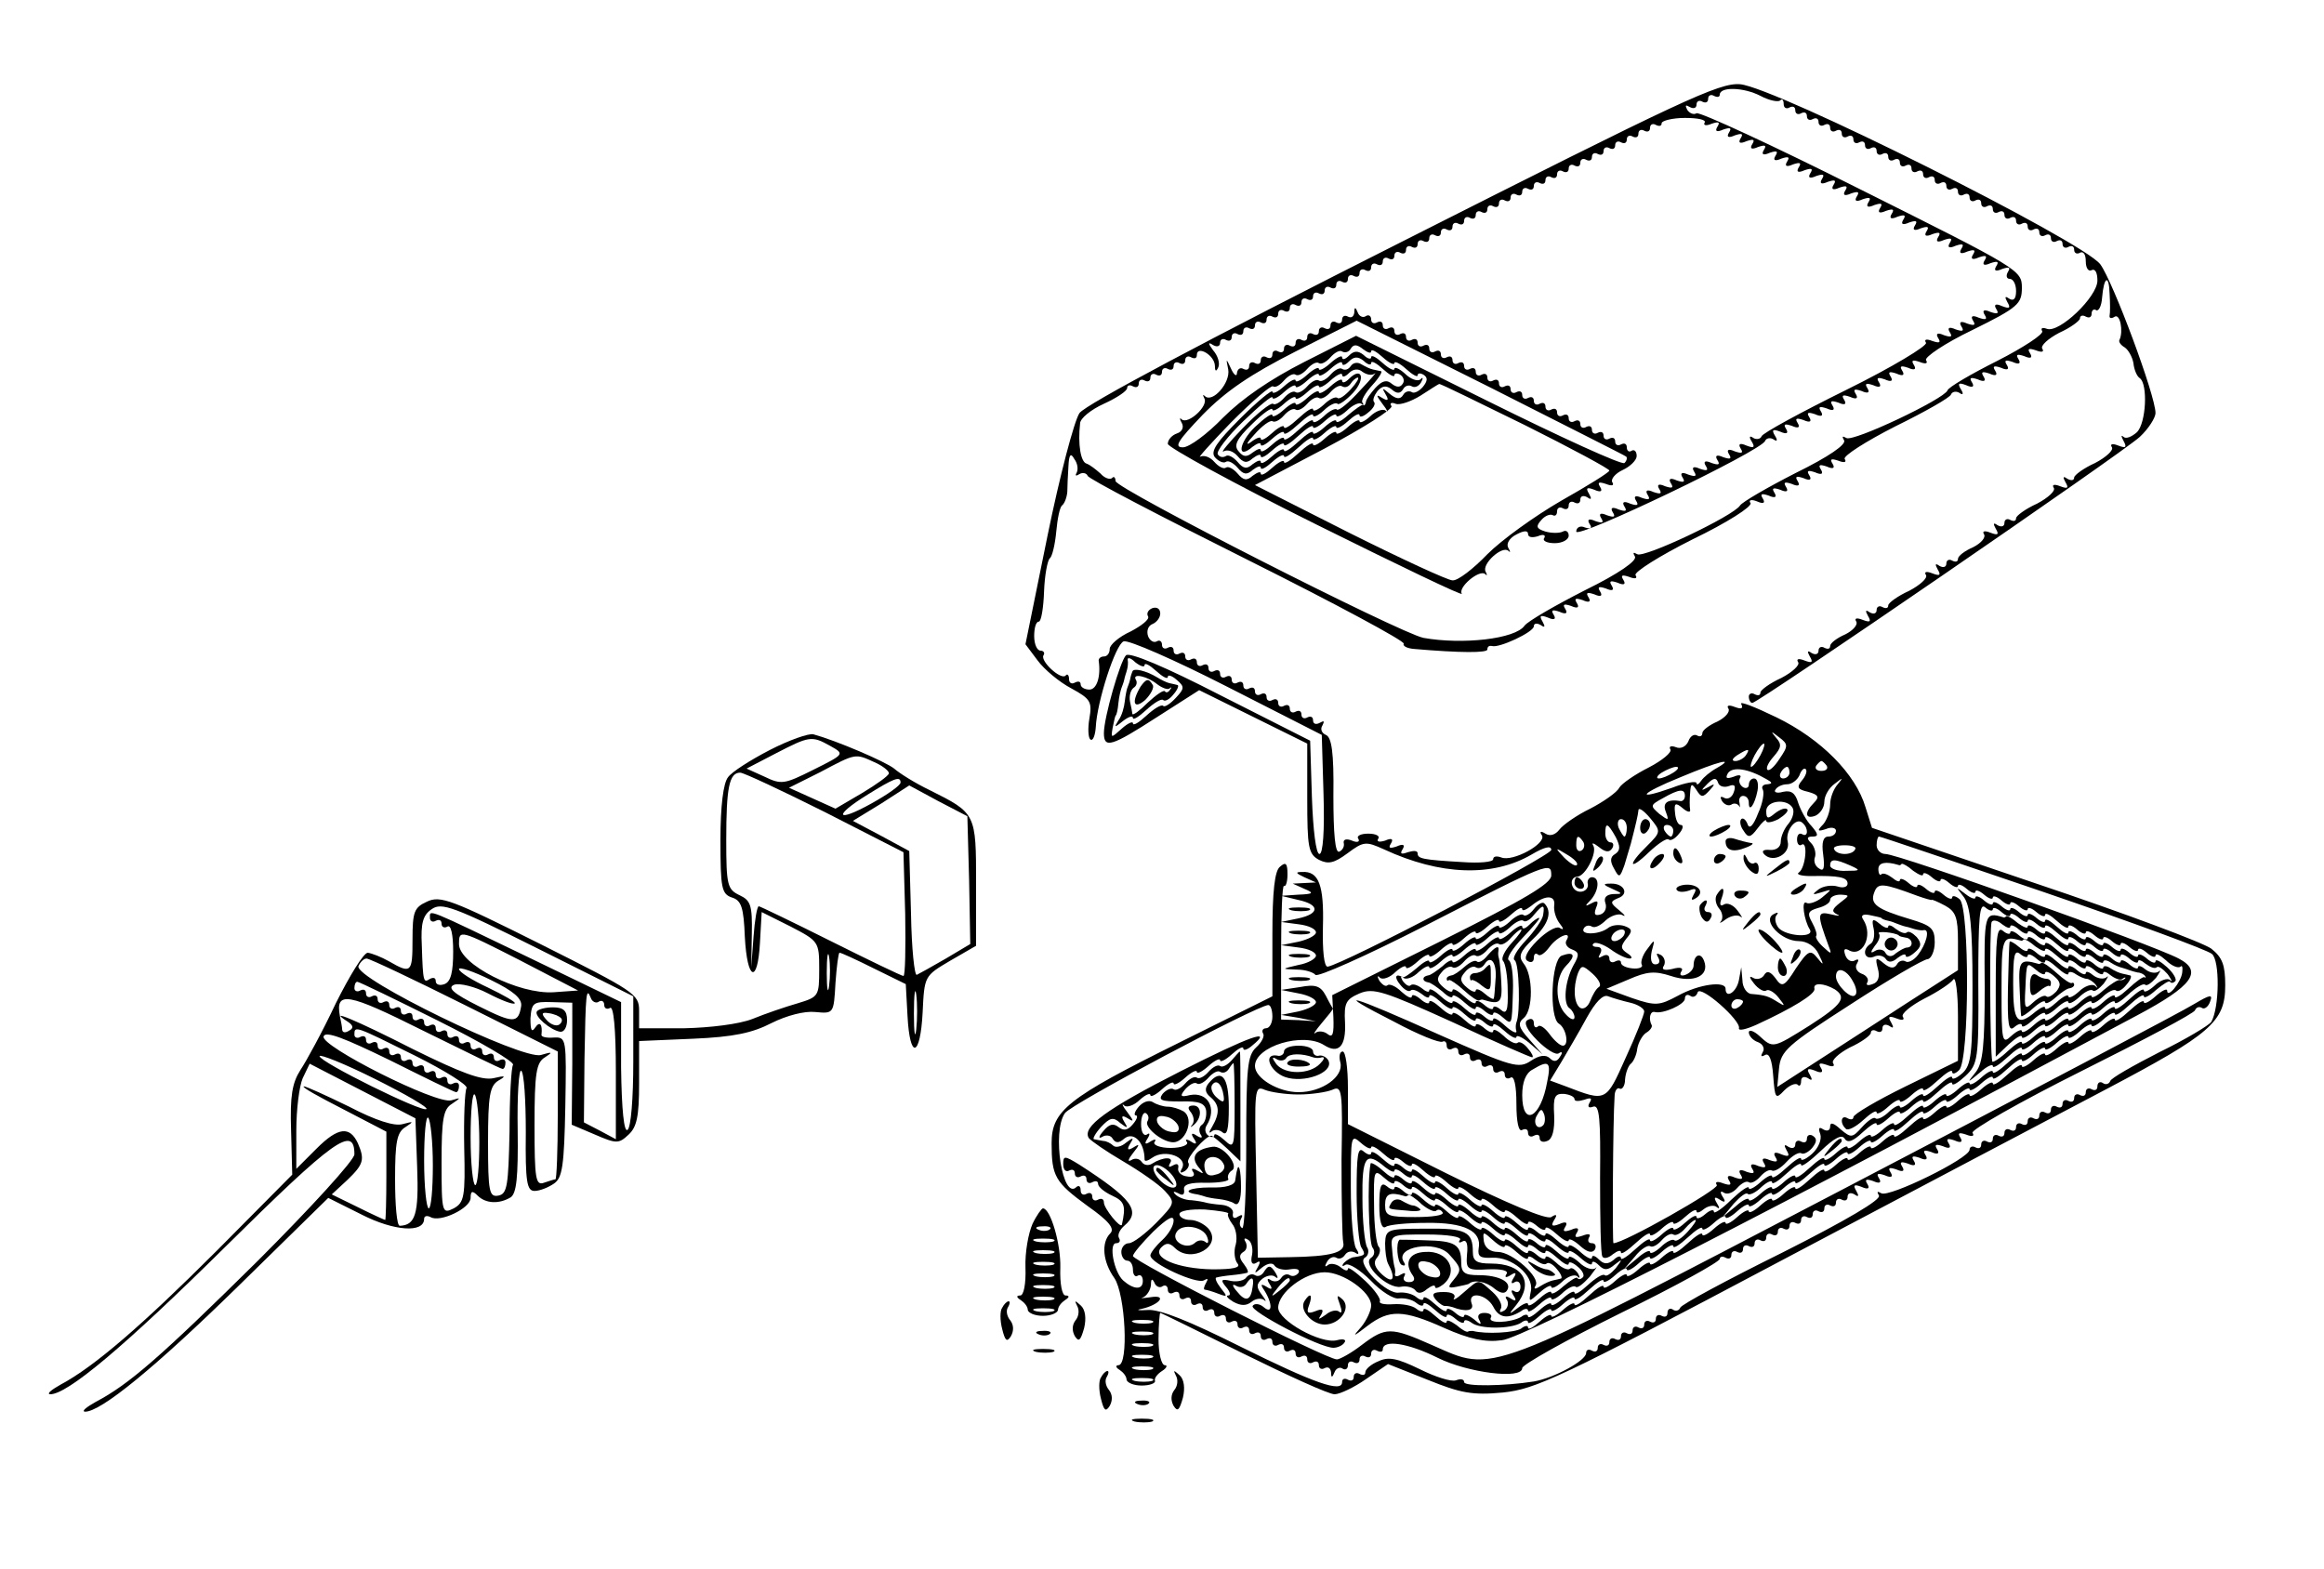 <svg xmlns="http://www.w3.org/2000/svg" width="533.333" height="360" version="1.0" viewBox="0 0 400 270"><path d="M241.5 41.5c-34.3 17.3-54.6 28.1-55.7 29.6-.9 1.3-3.4 10.8-5.5 21.1l-3.8 18.7 2.1 2.8c1.1 1.5 3.7 3.7 5.8 4.8 3.3 1.8 3.6 2.3 3.1 5.2-.3 1.7-.2 3.4.2 3.6.4.3.8-.7.9-2.1.2-4.4 3.4-14.3 4.8-14.8.8-.3 8.8 3.2 17.8 7.8l16.3 8.3.3 10.2c.2 6.4-.1 10.3-.7 10.3s-1.1-4.1-1.3-9.8l-.3-9.7-15.4-7.8c-9.5-4.9-15.7-7.5-16.3-6.9-1 1-3.8 10.7-3.8 13.4 0 2.7 1.3 2.3 9.2-2.8l7.2-4.6 9.3 4.6 9.3 4.6v9.5c0 8.4.2 9.5 2 10.5 1.6.8 2.6.6 4.9-1.1 2.8-2.1 3.2-2.1 6.3-.7 9.7 4.5 18.7 4.8 25.4.9 2.2-1.3 3.4-1.6 3.4-.8 0 1-35.8 19.7-38.5 20.1-.6 0-.9-2.7-.8-6.9.2-7.1-.7-9.6-3.6-9.4-1.2 0-1.1.2.4.9l2 .9-2 .1-2 .1 2 .9c1.7.7 1.6.9-1 1l-3 .2 2.9.7c3.8.8 3.8 2.4 0 3.2l-2.9.6 3 .4c1.7.2 3 .8 3 1.4 0 .5-1.3 1.2-3 1.6l-3 .6 3 .4c1.7.2 3 .8 3 1.4 0 .5-1.3 1.3-3 1.6-3 .7-3 .7-.3.8 1.5 0 2.9.5 3.2.9.3.5 8.8-3.3 18.8-8.4 21.6-11.1 21.8-11.1 21.8-8.7 0 1.4-4.6 4.1-18.8 11.2l-18.9 9.4.2 3.8c.1 2.9-.1 3.6-1 2.9-.6-.5-1.6-.6-2.1-.2-.5.4 0-.4 1.1-1.7 1.1-1.3 2-2.4 1.9-2.5 0 0-.6-1-1.2-2.2-.9-1.7-1.8-2-4.4-1.5l-3.3.5 3 .6c1.7.3 3 1 3 1.5s-1.3 1.2-3 1.6l-3 .6 3 .5 3 .6-3-.2-3-.1v-11.7c0-6.4.2-11.5.5-11.3.3.2.6-.7.6-2 0-1.9-.3-2.2-1.3-1.3-.9.7-1.3 4.2-1.3 11.7v10.6l-16.1 8c-19.2 9.5-21.9 11.7-21.9 17.3 0 5.7.6 6.7 6.2 10.8 3.7 2.6 4.7 3.9 3.9 4.7-1.6 1.6-1.3 4.9.7 7.7 1.9 2.8 2.5 15 .7 15-.5 0-.5.4.2.8.6.4 1.2 1.1 1.2 1.7.1.5 1.2 1 2.6 1 1.4 0 2.4-.4 2.3-.8-.2-.4.4-1.2 1.2-1.7.8-.5 1-1 .5-1-.6 0-1.1-2-1.1-4.5s.2-4.5.3-4.5c.2 0 6.6 3.2 14.3 7 7.7 3.8 14.7 7 15.7 7 .9 0 3.4-1.2 5.4-2.6l3.8-2.6 6.8 2.7c5.7 2.3 7.7 2.7 13 2.2 5.6-.6 9.6-2.4 47.5-22.5 22.7-12 48.1-25.4 56.3-29.7 18-9.5 20.5-11.6 20.5-17.9 0-3.5-.5-4.8-2.4-6.3-1.3-1-14.9-6.1-30.4-11.3l-28-9.5-1.1-3.5c-1.7-5.8-7.7-11.8-15.3-15.5-3.7-1.8-6.5-2.9-6.1-2.3.4.8 0 .9-1.1.5-1-.4-1.5-.3-1.1.3.3.5-.5 1.5-1.9 2.2-1.4.6-2.6 1.5-2.6 2s-.4.7-.9.4c-.5-.3-1.2.1-1.5 1-.4.9-1.3 1.4-2.2 1-.8-.3-1.2-.1-.9.4.3.5-1.4 1.9-3.7 3.1-2.4 1.2-4.7 2.8-5.1 3.5-.4.8-2.7 2.4-5 3.6-2.3 1.1-4.7 2.8-5.3 3.6-.7.9-1.6 1.2-2.4.7-.8-.5-1.1-.4-.6.3.8 1.4-5 4.6-7 3.8-.8-.3-1.4-.2-1.4.3s-2.4.7-5.2.5c-7-.4-7.8-.6-7.8-1.5 0-.5-.7-.5-1.7-.2-1.1.4-1.4.3-.9-.5.5-.8.1-1-1-.5-1.2.4-1.5.3-1-.5s.1-1-1-.5c-1 .3-1.5.2-1.2-.3.4-.5-.4-.9-1.7-.9-1.3 0-2.1.4-1.7.9.3.5-.2.7-1.1.3-1-.4-1.6-.2-1.4.5.1.6-.3 1.2-.8 1.4-.7.3-1-3.1-1-9.6.1-7.5-.3-10.1-1.3-10.5-.7-.3-1-1-.6-1.6.4-.8.3-.9-.4-.5s-1.2.2-1.2-.4c0-.6-.4-.8-1-.5-.5.3-1 .1-1-.5s-.4-.8-1-.5c-.5.3-1 .1-1-.5s-.4-.8-1-.5c-.5.3-1 .1-1-.5s-.4-.8-1-.5c-.5.3-1 .1-1-.5s-.4-.8-1-.5c-.5.3-1 .1-1-.5s-.4-.8-1-.5c-.5.3-1 .1-1-.5s-.4-.8-1-.5c-.5.3-1 .1-1-.5s-.4-.8-1-.5c-.5.3-1 .1-1-.5s-.4-.8-1-.5c-.5.3-1 .1-1-.5s-.4-.8-1-.5c-.5.3-1 .1-1-.5s-.4-.8-1-.5c-.5.3-1 .1-1-.5s-.4-.8-1-.5c-.5.3-1 .1-1-.5s-.4-.8-1-.5c-.5.3-1 .1-1-.5s-.4-.9-.9-.6c-.5.3-1.2-.1-1.5-.9-.3-.9 0-1.8.8-2.1.7-.3 1.3-1.1 1.3-1.8 0-.8-.6-1.2-1.4-.9-.7.3-1 .9-.7 1.4.3.5-1.1 1.6-3 2.6-2 .9-3.6 2.3-3.6 3 0 .7-.4 1.3-1 1.3-.5 0-.9.3-.9.7.4 2.7-.3 5-1.6 5-.8 0-1.5-.4-1.5-.9s-.4-.6-1-.3c-.5.3-1 .1-1-.6s-.3-1-.6-.6c-.8.8-4.4-2.5-3.8-3.5.3-.4 0-.8-.5-.8-.6 0-1.1-1.1-1.1-2.5s.3-2.5.8-2.5c.4 0 .8-2.3.9-5.2.1-2.8.6-5.4 1-5.7.4-.3.9-2.4 1.1-4.6.2-2.2.6-4.2 1-4.5.4-.3.8-1.3.9-2.3 0-.9.1-2.9.2-4.5.1-2 .4-2.3 1-1.2.6.8.7 1.8.4 2.4-.3.5-.1.6.5.2.5-.3 1.2-.2 1.4.3.1.5 12.6 7 27.6 14.5 15 7.5 27.1 14 26.8 14.4-.2.4.6.8 1.7.9 8.1.7 12.7.7 12.7.1 0-.5.3-.7.8-.6 1.2.4 7.2-2.4 7.2-3.4 0-.5.5-.6 1.2-.2.7.5.8.3.3-.6-.6-1-.4-1.2.9-.7 1.1.5 1.5.3 1-.5s-.2-.9 1-.5c1.1.5 1.5.3 1-.5s-.2-.9 1-.5c1.1.5 1.5.3 1-.5s-.2-.9 1-.5c1.1.5 1.5.3 1-.5s-.2-.9 1-.5c1.1.5 1.5.3 1-.5s-.2-.9 1-.5c1.1.5 1.5.3 1-.5s-.2-.9 1-.5c1.1.5 1.5.3 1-.5s-.2-.9 1-.5c1 .4 1.5.3 1.1-.3-.3-.5 4.1-3.3 9.9-6.2 5.8-2.8 10.2-5.6 9.9-6.2-.4-.5.1-.7 1.1-.3 1.1.5 1.5.3 1-.5s-.2-.9 1-.5c1.1.5 1.5.3 1-.5s-.2-.9 1-.5c1.1.5 1.5.3 1-.5s-.2-.9 1-.5c1.1.5 1.5.3 1-.5s-.2-.9 1-.5c1.1.5 1.5.3 1-.5s-.2-.9 1-.5c1.1.5 1.5.3 1-.5s-.2-.9 1-.5c1.1.5 1.5.3 1-.5s-.2-.9 1-.5c1 .4 1.5.3 1.1-.3-.3-.5 3.6-3 8.7-5.6 5.1-2.5 9.5-5 9.6-5.5.2-.5.9-.6 1.4-.3.7.5.8.2.3-.6-.6-1-.4-1.2.9-.7 1.1.5 1.5.3 1-.5s-.2-.9 1-.5c1.1.5 1.5.3 1-.5s-.2-.9 1-.5c1.1.5 1.5.3 1-.5s-.2-.9 1-.5c1.1.5 1.5.3 1-.5s-.2-.9 1-.5c1.1.5 1.5.3 1-.5s-.2-.9 1-.5c1.1.5 1.5.3 1-.5s-.2-.9 1-.5c1 .4 1.5.3 1.1-.3-.3-.5 1-1.7 2.9-2.7 2-.9 3.6-2.1 3.6-2.5 0-.5.5-.6 1-.3.6.3 1 .1 1-.5s.4-.9.8-.6c.4.2.9-.7 1-2.1.3-3.7 1.2-4.2 1.3-.7.1 1.6.1 3.3 0 3.7-.1.5.3.6.9.2.9-.5 1.5 2.5.8 4-.2.3.2.9.9 1.3.6.4 1.3 1.6 1.5 2.7.1 1.1.6 2.3 1.1 2.6 1.4 1 1.1 7.7-.5 9.3-.9.8-1.9 1.2-2.3.8-.5-.4-.4-.1 0 .7.6 1.1.4 1.3-.9.8-1-.4-1.5-.3-1.1.3.3.5-1 1.7-2.9 2.7-2 .9-3.6 2.1-3.6 2.5 0 .5-.5.6-1.2.2-.7-.5-.8-.3-.3.6.6 1 .4 1.2-.9.7-1-.4-1.5-.3-1.1.3.3.5-1 1.7-2.9 2.7-2 .9-3.6 2.1-3.6 2.5 0 .5-.4.6-1 .3-.5-.3-1-.1-1 .5s-.5.8-1.2.4c-.7-.5-.8-.3-.3.6.6 1 .4 1.2-.9.7-1-.4-1.5-.3-1.1.3.3.5-.5 1.5-1.9 2.2-1.4.6-2.6 1.5-2.6 2s-.4.6-1 .3c-.5-.3-1-.1-1 .5s-.5.8-1.2.4c-.7-.5-.8-.3-.3.6.6 1 .4 1.2-.9.7-1-.4-1.5-.3-1.1.3.3.5-1 1.7-2.9 2.7-2 .9-3.6 2.1-3.6 2.5 0 .5-.4.6-1 .3-.5-.3-1-.1-1 .5s-.5.8-1.2.4c-.7-.5-.8-.3-.3.6.6 1 .4 1.2-.9.7-1-.4-1.5-.3-1.1.3.3.5-.5 1.5-1.9 2.2-1.4.6-2.6 1.5-2.6 2s-.4.6-1 .3c-.5-.3-1-.1-1 .5s-.5.8-1.2.4c-.7-.5-.8-.3-.3.6.6 1 .4 1.2-.9.7-1-.4-1.5-.3-1.1.3.3.5-1 1.7-2.9 2.7-2 .9-3.6 2.1-3.6 2.5 0 .5-.4.6-1 .3-.5-.3-1-.1-1 .4 0 .6.3 1.1.6 1.1 1 0 63.8-43.1 66.7-45.8 1.5-1.4 2.7-3.3 2.7-4.1 0-3-7.3-22.6-9.5-25.6-3-4-56-30.5-62-31-3.6-.3-10.1 2.8-58 27zm61.5-25c1.5.8 3 1.1 3.4.8.3-.4.6-.1.6.6s.5.9 1 .6c.6-.3 1-.1 1 .5s.5.8 1 .5c.6-.3 1-.1 1 .5s.5.8 1 .5c.6-.3 1-.1 1 .5s.5.8 1 .5c.6-.3 1-.1 1 .5s.5.8 1 .5c.6-.3 1-.1 1 .5s.5.8 1 .5c.6-.3 1-.1 1 .5s.5.8 1 .5c.6-.3 1-.1 1 .5s.5.8 1 .5c.6-.3 1-.1 1 .5s.5.8 1 .5c.6-.3 1-.1 1 .5s.5.8 1 .5c.6-.3 1-.1 1 .5s.5.8 1 .5c.6-.3 1-.1 1 .5s.5.8 1 .5c.6-.3 1-.1 1 .5s.5.8 1 .5c.6-.3 1-.1 1 .5s.5.8 1 .5c.6-.3 1-.1 1 .5s.5.8 1 .5c.6-.3 1-.1 1 .5s.5.8 1 .5c.6-.3 1-.1 1 .5s.5.8 1 .5c.6-.3 1-.1 1 .5s.5.8 1 .5c.6-.3 1-.1 1 .5s.5.8 1 .5c.6-.3 1-.1 1 .5s.5.8 1 .5c.6-.3 1-.1 1 .5s.5.8 1 .5c.6-.3 1-.1 1 .5s.5.8 1 .5c.6-.3 1-.1 1 .5s.5.8 1 .5c.6-.3 1-.1 1 .5s.5.8 1 .5c.6-.3 1-.1 1 .5s.5.8 1 .5c.6-.3 1-.1 1 .5s.5.8 1 .5c.6-.3 1 .3 1 1.5s.5 1.8 1 1.5c.6-.3 1 .4 1 1.8 0 2.8-6.6 9.1-8.7 8.3-.8-.3-1.1-.1-.8.4.3.5-3.2 2.8-7.7 5.1-4.6 2.3-8.5 4.6-8.6 5.1-.6 1.5-16.2 8.9-17.4 8.2-.7-.4-.8-.3-.4.4s-2.6 2.8-8.3 5.6c-4.9 2.5-9.2 5-9.6 5.6-1.1 1.8-16.5 9.1-17.7 8.4-.7-.4-.8-.3-.4.4s-2.7 2.9-8.6 5.8c-5.1 2.6-9.8 5.3-10.4 6.1-1.6 2.3-10.7 3.3-17.4 2.1-4-.8-53-25.7-53-27 0-.6-.3-.9-.6-.5-.4.3-1.3 0-2-.8-.8-.7-1.8-1.5-2.4-1.7-1-.3-1.5-3.3-1.1-6.9 0-.9 1.9-2.4 4.1-3.4 2.2-1 4-2.2 4-2.7s.5-.6 1-.3c.6.3 1 .1 1-.5s.5-.8 1-.5c.6.3 1 .1 1-.5s.5-.8 1-.5c.6.3 1 .1 1-.5s.5-.8 1-.5c.6.3 1 .1 1-.5s.5-.8 1-.5c.6.3 1 .1 1-.5s.5-.8 1-.5c.6.3 1 .2 1-.4 0-1.7 3 0 3.1 1.8 0 1 .2 1.2.6.3.3-.7-.1-2-.9-2.9-.9-1.2-.9-1.5 0-.9.7.4 1.2.2 1.2-.4 0-.6.5-.8 1-.5.6.3 1 .1 1-.5s.5-.8 1-.5c.6.3 1 .1 1-.5s.5-.8 1-.5c.6.3 1 .1 1-.5s.5-.8 1-.5c.6.3 1 .1 1-.5s.5-.8 1-.5c.6.3 1 .1 1-.5s.5-.8 1-.5c.6.3 1 .1 1-.5s.5-.8 1-.5c.6.3 1 .1 1-.5s.5-.8 1-.5c.6.3 1 .1 1-.5s.5-.8 1-.5c.6.3 1 .1 1-.5s.5-.8 1-.5c.6.3 1 .1 1-.5s.5-.8 1-.5c.6.3 1 .1 1-.5s.5-.8 1-.5c.6.3 1 .1 1-.5s.5-.8 1-.5c.6.3 1 .1 1-.5s.5-.8 1-.5c.6.3 1 .1 1-.5s.5-.8 1-.5c.6.3 1 .1 1-.5s.5-.8 1-.5c.6.3 1 .1 1-.5s.5-.8 1-.5c.6.3 1 .1 1-.5s.5-.8 1-.5c.6.3 1 .1 1-.5s.5-.8 1-.5c.6.3 1 .1 1-.5s.5-.8 1-.5c.6.3 1 .1 1-.5s.5-.8 1-.5c.6.3 1 .1 1-.5s.5-.8 1-.5c.6.3 1 .1 1-.5s.5-.8 1-.5c.6.3 1 .1 1-.5s.5-.8 1-.5c.6.3 1 .1 1-.5s.5-.8 1-.5c.6.3 1 .1 1-.5s.5-.8 1-.5c.6.3 1 .1 1-.5s.5-.8 1-.5c.6.3 1 .1 1-.5s.5-.8 1-.5c.6.3 1 .1 1-.5s.5-.8 1-.5c.6.3 1 .1 1-.5s.5-.8 1-.5c.6.3 1 .1 1-.5s.5-.8 1-.5c.6.3 1 .1 1-.5s.5-.8 1-.5c.6.3 1 .1 1-.5s.5-.8 1-.5c.6.3 1 .1 1-.5s.5-.8 1-.5c.6.3 1 .1 1-.5s.5-.8 1-.5c.6.3 1 .1 1-.5s.5-.8 1-.5c.6.3 1 .1 1-.5s.5-.8 1-.5c.6.3 1 .1 1-.5s.5-.8 1-.5c.6.3 1 .2 1-.3 0-.4 1.8-.9 4-.9s3.7.3 3.4.8c-.3.5.3.6 1.2.2 1.2-.4 1.5-.3 1 .5s-.1 1 1 .5c1.2-.4 1.5-.3 1 .5s-.1 1 1 .5c1.2-.4 1.5-.3 1 .5s-.1 1 1 .5c1.2-.4 1.5-.3 1 .5s-.1 1 1 .5c1.2-.4 1.5-.3 1 .5s-.1 1 1 .5c1.2-.4 1.5-.3 1 .5s-.1 1 1 .5c1.2-.4 1.5-.3 1 .5s-.1 1 1 .5c1.2-.4 1.5-.3 1 .5s-.1 1 1 .5c1.2-.4 1.5-.3 1 .5s-.1 1 1 .5c1.2-.4 1.5-.3 1 .5s-.1 1 1 .5c1.2-.4 1.5-.3 1 .5s-.1 1 1 .5c1.2-.4 1.5-.3 1 .5s-.1 1 1 .5c1.2-.4 1.5-.3 1 .5s-.1 1 1 .5c1.2-.4 1.5-.3 1 .5s-.1 1 1 .5c1.2-.4 1.5-.3 1 .5s-.1 1 1 .5c1.2-.4 1.5-.3 1 .5s-.1 1 1 .5c1.2-.4 1.5-.3 1 .5s-.1 1 1 .5c1.2-.4 1.5-.3 1 .5s-.1 1 1 .5c1.2-.4 1.5-.3 1 .5s-.1 1 1 .5c1.2-.4 1.5-.3 1 .5s-.1 1 1 .5c1.2-.4 1.5-.3 1 .5s-.1 1 1 .5c1.2-.4 1.5-.3 1 .5s-.1 1 1 .5c1.2-.4 1.5-.3 1 .5s-.1 1 1 .5c1.2-.4 1.5-.3 1 .5s-.1 1 1 .5c1.2-.4 1.5-.3 1 .5s-.1 1 1 .5c1.2-.4 1.5-.3 1 .5-.4.7-.2 1.2.3 1.2.6 0 1.1.9 1.1 2.1 0 1.3-.4 1.8-1.2 1.3-.7-.5-.8-.3-.3.6.6 1 .4 1.2-.9.7-1.1-.5-1.5-.3-1 .5s.2.9-1 .5c-1.1-.5-1.5-.3-1 .5s.2.9-1 .5c-1.1-.5-1.5-.3-1 .5s.2.9-1 .5c-1.1-.5-1.5-.3-1 .5s.2.9-1 .5c-1.1-.5-1.5-.3-1 .5s.2.9-1 .5c-1.1-.5-1.5-.3-1 .5s.2.9-1 .5c-1-.4-1.5-.3-1.1.3.3.5-5.8 4.2-13.7 8.1-7.9 3.9-14.5 7.5-14.6 8-.2.5-.9.6-1.4.3-.7-.5-.8-.2-.3.6.6 1 .4 1.2-.9.7-1.1-.5-1.5-.3-1 .5s.2.9-1 .5c-1.1-.5-1.5-.3-1 .5s.2.9-1 .5c-1.1-.5-1.5-.3-1 .5s.2.9-1 .5c-1.1-.5-1.5-.3-1 .5s.2.9-1 .5c-1.1-.5-1.5-.3-1 .5s.2.9-1 .5c-1.1-.5-1.5-.3-1 .5s.2.9-1 .5c-1.1-.5-1.5-.3-1 .5s.2.9-1 .5c-1.1-.5-1.5-.3-1 .5s.2.9-1 .5c-1.1-.5-1.5-.3-1 .5s.2.9-1 .5c-1.1-.5-1.5-.3-1 .5s.2.9-1 .5c-1.1-.5-1.5-.3-1 .5s.2.9-1 .5c-1.1-.5-1.5-.3-1 .5s.2.9-1 .5c-1.1-.5-1.5-.3-1 .5s.2.9-1 .5c-1.1-.5-1.5-.3-1 .5.5.7.2.9-.8.6-.8-.4-1.5 0-1.5.7 0 1.4 31.9-13.9 32.5-15.6.2-.5.9-.6 1.4-.3.7.5.8.2.3-.6-.6-1-.4-1.2.9-.7 1.1.5 1.5.3 1-.5s-.2-.9 1-.5c1.1.5 1.5.3 1-.5s-.2-.9 1-.5c1.1.5 1.5.3 1-.5s-.2-.9 1-.5c1.1.5 1.5.3 1-.5s-.2-.9 1-.5c1.1.5 1.5.3 1-.5s-.2-.9 1-.5c1.1.5 1.5.3 1-.5s-.2-.9 1-.5c1.1.5 1.5.3 1-.5s-.2-.9 1-.5c1.1.5 1.5.3 1-.5s-.2-.9 1-.5c1.1.5 1.5.3 1-.5s-.2-.9 1-.5c1.1.5 1.5.3 1-.5s-.2-.9 1-.5c1.1.5 1.5.3 1-.5s-.2-.9 1-.5c1.1.5 1.5.3 1-.5s-.2-.9 1-.5c1 .4 1.5.3 1.1-.3-.3-.5 3.2-2.9 8-5.2 7.9-3.9 8.5-4.5 8.5-7.3 0-3-.6-3.3-27.6-16.8-15.1-7.6-27.9-13.5-28.4-13.2-.5.3-1.2 0-1.6-.6-.4-.8-.3-.9.4-.5s1.2.2 1.2-.4c0-.6.5-.8 1-.5.6.3 1 .1 1-.5s.5-.8 1-.5c.6.3 1 .2 1-.2 0-1.4 4.1-1.3 7 .2zm-106 98c0-.5.9 0 2 1s2 1.5 2 1c0-.4.7-.2 1.5.5 1.4 1.2 1.4 1.5-.1 3.1-1 1.1-2 1.7-2.2 1.4-.3-.3-1.6.5-2.9 1.7-1.3 1.2-2.3 1.8-2.3 1.3 0-.4-.9 0-1.9.9-1.9 1.7-1.9 1.7-1.6-.1.2-1 .4-1.9.5-2.1.2-.1.4-1.1.5-2.2.1-1.1.4-2.2.5-2.5.1-.3.4-1 .5-1.5.1-.6.4-1.3.5-1.8.1-.4.2-1.1.1-1.6s.5-.4 1.3.4c.9.7 1.6.9 1.6.5zm109.3 16.1c-.9 1.4-1.8 2.2-2.1 1.9-.3-.3.2-1.3 1.1-2.3 1.3-1.5 1.4-2.1.4-3.2-1-1.2-.9-1.2.5-.1 1.6 1.2 1.6 1.5.1 3.7zm-3.3-.6c-.6 1.1-1.3 2-1.6 2-.2 0 0-.9.6-2s1.3-2 1.6-2c.2 0 0 .9-.6 2zm-2.5 0c-.3.5-1.2 1-1.8 1-.7 0-.6-.4.3-1 1.9-1.2 2.3-1.2 1.5 0zm-5 2.2c-1.1.6-2.3 1.6-2.7 2.2-.4.6-.8.8-.8.4s-1.9-.1-4.2.8c-6.5 2.3-5.5 1 1.4-1.8 6.7-2.8 9.6-3.5 6.3-1.6zm18.9-.4c.3.5-.1.9-.9.9s-1.2-.4-.9-.9c.3-.4.7-.8.9-.8.2 0 .6.4.9.8zM288 133c-.8.5-1.9 1-2.5 1-.5 0-.3-.5.5-1s2-1 2.5-1c.6 0 .3.5-.5 1zm16 1.1c1.1.6 1.1.8.2.9-.7 0-1.1.4-.8.9.3.5 0 2.4-.8 4.1-.8 2.1-1.5 2.8-1.8 1.9-.3-.8-.8-1.2-1.1-.9-.3.3-.2 1.2.4 2 .8 1.3 1.2 1.2 2.4-.4.8-1.1 1.5-1.7 1.5-1.3 0 .4.9.3 2.1-.3 1.1-.7 1.8-1.4 1.5-1.7-.3-.3-1.2 0-2.1.7-1.2 1-1.5 1-1.5-.4 0-1.8 3.5-2.2 4.5-.6.4.6.1 1.8-.6 2.7-.8.9-1.4 2.3-1.4 3.2 0 .9-.8 1.5-1.9 1.4-1.1-.1-1.5.2-.9.8 1.5 1.5 4.5-.1 4-2.2-.5-1.9 1.5-4.4 2.6-3.2 1 .9.9 2.5-.1 1.9-.5-.3-.9.1-.9.9s.4 1.2.8.9c1.1-.7.7 4-.5 4.8-.5.3.4.6 2 .6 4.9-.1 6.4.2 6.4 1.3 0 .6-.8.8-1.7.5-1-.3-2.5-.1-3.3.5-1.2.9-1.1 1 .5.5 1.9-.6 1.9-.6.1.9-1 .8-2.3 1.2-2.7.9-.9-.5-.4 3 .6 4.6.9 1.5-4.1 1.2-5.4-.3-.6-.8-.7-1.8-.3-2.2.4-.5.1-.5-.6-.1-1.9 1.1 1.4 4.6 4.4 4.6 1.4 0 2.8.9 3.4 2.2 1 2 .9 2.1-.2.7-1.2-1.5-1.6-1.3-3.7 1.8-2 3.2-2.4 3.3-3.5 1.7-.9-1.2-1.5-1.4-2-.5-.4.6-1.3.8-1.9.4-.7-.4-.6 0 .2 1 .7.9 1.7 1.5 2.1 1.2.4-.3 1.4.3 2.1 1.2 1.2 1.5 1.2 1.6-.1.8-1.6-1-2.1-1.2-4.5-1.4-.8 0-1.6-1.1-1.6-2.4l-.2-2.2-.4 2.2c-.4 2.1-2.3 3.3-2.3 1.5 0-1.4-4.6-.8-8.2 1.2-3.2 1.7-3.8 1.8-7.9.4l-4.4-1.6 3.8-1.6c3.2-1.4 4.5-1.5 7.3-.6 3.9 1.3 6.7 0 5.7-2.6-.6-1.6-1.8-1-1.8.8 0 .6-.6 1.3-1.4 1.6-.8.3-1.1 0-.7-.6.4-.6-.2-.8-1.6-.4-1.4.3-1.9.1-1.4-.6.3-.6.1-1.4-.5-1.8-.8-.4-.9-.3-.5.4s.2 1.2-.5 1.2-.9-.9-.6-2.3c.6-2.1.5-2.1-.8-.3-.8 1-1.2 2.3-.9 2.7.2.4-.5.7-1.6.6-1.1-.1-2-.5-2-1 0-.4-.4-.5-1-.2-.5.3-1 .1-1-.5s-.5-.8-1.2-.4-.8.3-.4-.4.2-1.2-.5-1.2-1-.3-.6-.6c.3-.3 1.6.1 2.9 1 1.2.9 2.7 1.6 3.3 1.6.5 0 .4-.4-.4-.9-1.2-.8-1.2-1.2-.2-2.5 1.1-1.3 1.1-1.7-.3-2.2-.9-.3-2.2-.2-2.9.4-1.5 1.1-4.8 1.2-4.1 0 .3-.5.9-.6 1.4-.3.5.3 1.5-.2 2.4-1.1.9-.8 2.2-1.2 2.8-.9.7.4.5 0-.5-.8-1.6-1.3-1.6-1.5-.2-2.1 2-.7 1-2.6-1.3-2.5-1.4 0-1.3.2.3.9 1.8.8 1.9.9.1.9-1.1.1-1.6.6-1.3 1.5.3.8 0 1.7-.8 2-1 .3-1.2 0-.8-1.1.5-1.2.3-1.4-.8-.8-1.1.6-1.2.5-.1-.6 1.4-1.6 1.6-3.9.2-3.9-.5 0-.9.6-.7 1.2.1.7-.5 1.3-1.3 1.3-1.6 0-2.1-2.5-.5-2.6 1.4-.1 3.5-4.2 2.7-5.4-.3-.5.1-.4 1 .3 1.1.9 1.8 1 2.3.2.3-.5.2-1-.3-1s-.9-.7-.9-1.5c0-2 .4-1.9 1.8.6.8 1.6.8 2.3-.1 2.9-.9.5-.9 1.3-.2 2.5.9 1.7 1 1.6 1.8-.6.4-1.3.9-3 1.1-3.7.9-3.5 1.2-4.8 1.3-5.7 0-.6.9 0 2 1.3 1.9 2.3 1.9 2.4-.5 4.8-3.5 3.4-3.1 4.4.3 1.1 1.6-1.5 3.1-2.5 3.4-2.2.3.3 1.1-.1 1.8-1 .7-.8.8-1.5.3-1.5s-.9-.9-1-2.1c-.2-1.7.1-1.8 1.3-.8.8.7 1.4.8 1.3.3-.1-.5-.1-1.8 0-2.9.1-1.7.3-1.7 1.1-.5.8 1.3 1.1 1.3 2.2.1s1-1.3-.2-.6c-1.3.7-1.3.6-.1-.6 1-1 1.5-1.1 1.8-.2.2.7 1.1.9 1.9.6 1-.4 1.2 0 .8 1.1-.3.9-1.1 1.3-1.7.9-.6-.3-.7-.1-.3.6.4.6 1.1.9 1.6.6.4-.3 1-.2 1.3.2.2.5.2.2.1-.5-.2-.6.1-1.2.6-1.2.6 0 1 .5 1 1.2 0 1.7 1 .4 1.5-2.1.2-1.1 0-2.1-.6-2.1-.5 0-.9.5-.9 1.1 0 .5-.5.7-1 .4-.6-.4-.8-1.1-.5-1.6.3-.5-.2-.6-1.1-.2-1.2.4-1.5.3-1-.6.8-1.2 3.5-.8 6.6 1zm4-1.1c0 .5-.5 1-1.1 1-.5 0-.7-.5-.4-1 .3-.6.8-1 1.1-1 .2 0 .4.4.4 1zm2.1 1.4c-.9 1.1-.7 1.5 1.1 1.9 1.8.5 2 .9 1 1.9-1.7 1.7-1.5 2.9.3 2.2.8-.4 1.5-1.4 1.5-2.4s.8-2.4 1.8-3.1c1.4-1.1 1.5-1.1.5.1-.7.8-1.3 2.3-1.3 3.5 0 1.2-.6 2.7-1.2 3.4-1.1 1.1-1 1.3.5.8.9-.4 1.7-.2 1.7.3 0 .6-.6 1-1.3 1-.9 0-1.2 1-.9 3.1.3 2.3.1 3-.7 2.4-.7-.4-1-1.3-.7-2 .2-.7-.1-1.8-.7-2.4-.8-.8-.7-1.1.3-1.1s1-.4-.2-1.8c-.9-.9-1.9-2.8-2.3-4-.5-1.7-1.2-2.2-2.6-1.9-1 .3-1.7.1-1.3-.4.3-.5 1.2-.9 2-.9s1.7-.7 2.1-1.5c.3-.9.8-1.4 1.1-1.1.3.3 0 1.2-.7 2zM290 137c0 .5-.3.9-.7.9-2.3-.4-3.2.3-2.6 1.8.6 1.6.5 1.6-1.1.4-1.6-1.4-1.6-1.5.6-2.7 2.8-1.6 3.8-1.7 3.8-.4zm-10 5.5c0 .8-.2 1.5-.4 1.5s-.6-.7-1-1.5c-.3-.8-.1-1.5.4-1.5.6 0 1 .7 1 1.5zm8 .5c0 .5-.2 1-.4 1-.3 0-.8-.5-1.1-1-.3-.6-.1-1 .4-1 .6 0 1.1.4 1.1 1zm-15.5 1.9c.3.5.2 1.2-.3 1.5-.5.3-.9-.1-.9-.9 0-1.7.3-1.9 1.2-.6zm79.1 8.6c15.2 5.2 28.3 10 29.1 10.7 1.4 1.1 1.3 9.3-.1 11.7-.4.6-4.4 3-8.9 5.2-4.5 2.3-8.4 4.5-8.5 5-.2.5-.8.7-1.3.3-.5-.3-.9 0-.9.6s-.4.8-1 .5c-.5-.3-1-.1-1 .5s-.4.8-1 .5c-.5-.3-1-.1-1 .5s-.4.8-1 .5c-.5-.3-1-.1-1 .5s-.4.8-1 .5c-.5-.3-1-.1-1 .5s-.4.8-1 .5c-.5-.3-1-.1-1 .5s-.4.8-1 .5c-.5-.3-1-.1-1 .5s-.4.8-1 .5c-.5-.3-1-.1-1 .5s-.4.8-1 .5c-.5-.3-1-.1-1 .5s-.4.8-1 .5c-.5-.3-1-.1-1 .5s-.4.8-1 .5c-.5-.3-1-.1-1 .5s-.4.8-1 .5c-.5-.3-1-.1-1 .4 0 1.5-13.9 8.3-15.2 7.5-.7-.4-.8-.3-.4.4s-5.5 4.2-16.6 9.8c-9.5 4.7-17.5 9-17.6 9.5-.2.5-.8.7-1.3.3-.5-.3-.9 0-.9.6s-.4.8-1 .5c-.5-.3-1-.1-1 .5s-.4.8-1 .5c-.5-.3-1-.1-1 .5s-.4.8-1 .5c-.5-.3-1-.1-1 .5s-.4.8-1 .5c-.5-.3-1-.1-1 .5s-.4.8-1 .5c-.5-.3-1-.1-1 .5s-.4.8-1 .5c-.5-.3-1-.1-1 .5s-.4.8-1 .5c-.5-.3-1-.2-1 .4 0 1.3-5.5 4.3-9 4.9-5 .8-12 .9-12 .1 0-.5-.6-.6-1.4-.3-.8.3-3.6-.6-6.2-1.9-3.9-1.9-5.4-2.2-7.1-1.4-1.3.5-2.3 1.4-2.3 1.9s-.4.6-1 .3c-.5-.3-1-.1-1 .5s-.4.8-1 .5c-.5-.3-1-.2-1 .4 0 1.9-4.8.2-17.5-6.1-8.8-4.4-14-6.5-16-6.3-1.6.1-2.1 0-1-.2 3.1-.7 4.5-2.5 1.5-2-1.4.2-1.9.2-1.2 0 .6-.3 1.2-1.2 1.3-2.1 0-1.1.2-1.2.6-.4.2.6.9 1 1.4.6.5-.3.9 0 .9.6s.5.8 1 .5c.6-.3 1-.1 1 .5s.5.8 1 .5c.6-.3 1-.1 1 .5s.5.8 1 .5c.6-.3 1-.1 1 .5s.5.8 1 .5c.6-.3 1-.1 1 .5s.5.8 1 .5c.6-.3 1-.1 1 .5s.5.8 1 .5c.6-.3 1-.1 1 .5s.5.8 1 .5c.6-.3 1-.1 1 .5s.5.8 1 .5c.6-.3 1-.1 1 .5s.5.8 1 .5c.6-.3 1-.1 1 .5s.5.8 1 .5c.6-.3 1-.1 1 .5s.5.8 1 .5c.6-.3 1-.1 1 .5s.5.8 1 .5c.6-.3 1-.1 1 .5s.5.8 1 .5c.6-.3 1-.1 1 .5s.5.8 1 .5c.6-.3 1 0 1.1.7 0 1 .2 1 .6 0 .2-.6.9-1 1.4-.6.5.3.9 0 .9-.6s.5-.8 1-.5c.6.3 1 .1 1-.5s.5-.8 1-.5c.6.3 1 .1 1-.5s.5-.8 1-.5c.6.3 1 .2 1-.2 0-1.8 4.4-1.1 9.4 1.4 5.2 2.6 14.6 3.8 14.6 1.8 0-.6 7.7-4.9 17-9.5 9.4-4.6 17-8.8 17-9.3 0-.4.5-.5 1-.2.6.3 1 .1 1-.5s.5-.8 1-.5c.6.3 1 .1 1-.5s.5-.8 1-.5c.6.3 1 .1 1-.5s.5-.8 1-.5c.6.3 1 .1 1-.5s.5-.8 1-.5c.6.3 1 .1 1-.5s.5-.8 1-.5c.6.3 1 .1 1-.5s.5-.8 1-.5c.6.3 1 .1 1-.5s.5-.8 1-.5c.6.3 1 .1 1-.5s.5-.8 1-.5c.6.3 1 .1 1-.5s.5-.8 1-.5c.6.3 1 .1 1-.5s.5-.8 1-.5c.6.3 1 .1 1-.5s.5-.8 1.2-.4c.7.5.8.3.3-.6-.6-1-.4-1.2.9-.7 1.1.5 1.5.3 1-.5s-.2-.9 1-.5c1.1.5 1.5.3 1-.5s-.2-.9 1-.5c1.1.5 1.5.3 1-.5s-.2-.9 1-.5c1.1.5 1.5.3 1-.5s-.2-.9 1-.5c1.1.5 1.5.3 1-.5s-.2-.9 1-.5c1.1.5 1.5.3 1-.5s-.2-.9 1-.5c1.1.5 1.5.3 1-.5s-.2-.9 1-.5c1.1.5 1.5.3 1-.5s-.2-.9 1-.5c1.1.5 1.5.3 1-.5s-.2-.9 1-.5c1 .4 1.5.3 1.1-.3-.3-.5 8.1-5.3 18.7-10.6s19.5-10 19.6-10.5c.2-.5.7-.7 1.2-.4.4.3 1.1-.2 1.4-1.1.5-1.3 0-1.2-2.7.4-1.7 1.1-28.7 15.3-59.9 31.6-63.2 33-60.4 31.9-71.4 27.1-7-3.1-7.9-3.1-12 0-1.8 1.4-3.8 2.5-4.3 2.5-1.8 0-35.1-16.9-35.1-17.8 0-.4 1.6-2.3 3.5-4.2 2.4-2.3 3.5-2.9 3.5-1.9 0 .9-.9 2.4-2 3.4s-2 2.2-2 2.6c0 1.4 8 5 9.2 4.3.7-.4.8-.3.4.4s-.5 1.2-.2 1.2c.2 0 1.3.3 2.3.7 1.6.6 1.6.5.4-1-.7-.9-1.1-1.8-.7-1.8.3-.1 1.5-.3 2.6-.4 1.1-.1 2.3-.3 2.6-.4.4 0 .1-.7-.5-1.5-.8-1-.9-1.6-.1-2.1.6-.3.7-1.1.4-1.7-.4-.6-.2-.8.4-.4.6.3.9 1.5.7 2.6-.3 1.3 0 1.8.7 1.4.7-.5.8-.2.3.7-.7 1.2-.6 1.2.7.1 1-.8 1.9-.9 2.2-.3.4.5 1.5.8 2.6.6 1.2-.2 1.8 0 1.5.6-.4.5-1 .7-1.5.4-.5-.3-1.1-.1-1.5.5-.4.6-1.1.7-1.7.4-.7-.5-.8-.2-.3.6.6.9.4 1.1-.5.5-1-.6-1.1-.4-.4.6 1.5 2.4 1.4 4.2-.1 2.9-.7-.6-1.6-.7-1.9-.2-.5.9 11.5 7.2 13.9 7.2.7 0 1.6-.4 1.9-.9.4-.5-.2-.7-1.3-.4-2.8.7-10.1-3.4-10.1-5.6 0-2.6 4.6-6.1 8-6.1 3.2 0 8 3.4 8 5.7 0 .9-.8 2.6-1.7 3.7-1.6 1.8-1.5 1.8 1.1-.2 3.7-2.8 6.1-2.8 13.2.4 4.3 1.9 7 2.5 9.9 2.1 3.6-.3 47.6-22.9 109.3-55.9 9.6-5.1 11.4-7.6 7.2-9.8-4.5-2.4-48.2-18-50.5-18-.8 0-1.5-.7-1.5-1.5s.2-1.5.4-1.5c.3 0 12.9 4.3 28.2 9.5zm-32.3-7.3c-.2.5-1 .8-1.8.8s-1.6-.3-1.8-.8c-.3-.4.5-.7 1.8-.7s2.1.3 1.8.7zm-47.9 2.7c-.2.3-1.2-.3-2.2-1.3-1.6-1.7-1.6-1.8.5-.5 1.2.7 2 1.5 1.7 1.8zm47.1.1c1.8.8 1.7.9-.7.9-1.6.1-2.8-.4-2.8-.9 0-1.2.8-1.2 3.5 0zm8.3-.1c.1.1.4 0 .5-.2.2-.1 1.1.4 2 1.2 1 .7 1.7 1 1.7.6s.7-.2 1.5.5 1.5.9 1.5.5.7-.2 1.5.5 1.5.9 1.5.5.7-.2 1.5.5 1.5.9 1.5.5.7-.2 1.5.5 1.5.9 1.5.5.7-.2 1.5.5 1.5.9 1.5.5.7-.2 1.5.5 1.5.9 1.5.5.7-.2 1.5.5 1.5.9 1.5.5c0-.5.9 0 2 1s2 1.5 2 1c0-.4.7-.2 1.5.5s1.5.9 1.5.5.7-.2 1.5.5 1.5.9 1.5.5.7-.2 1.5.5 1.5.9 1.5.5.7-.2 1.5.5 1.5.9 1.5.5.7-.2 1.5.5 1.5.9 1.5.5c0-.5.8-.1 1.8.8 1 1 2.1 1.4 2.5 1.1.3-.3.4.1.3 1-.2 1.7-2.6 4.6-2.6 3.1 0-.4-.9 0-2 1s-2 1.4-2 1c0-.5-1.1.2-2.5 1.5s-2.5 2-2.5 1.5c0-.4-.9 0-2 1s-2 1.4-2 1c0-.4-.9 0-2 1s-2 1.4-2 1c0-.4-.9 0-2 1s-2 1.4-2 1c0-.4-.9 0-2 1s-2 1.4-2 1c0-.5-1.1.2-2.5 1.5s-2.5 2-2.5 1.5c0-.4-.9 0-2 1s-2 1.4-2 1c0-.4-.9 0-2 1s-2 1.4-2 1c0-.4-.9 0-2 1s-2 1.4-2 1c0-.5-1.1.2-2.5 1.5s-2.5 2-2.5 1.5c0-.4-.9 0-2 1s-2 1.4-2 1c0-.4-.9 0-2 1s-2 1.4-2 1c0-.4-.9 0-2 1s-2 1.4-2 1c0-.5-1.1.2-2.5 1.5s-2.5 2-2.5 1.5c0-.4-.9 0-2 1s-2 1.4-2 1c0-.4-.9 0-2 1s-2 1.4-2 1c0-.4-.9 0-2 1s-2 1.4-2 1c0-.4-.9 0-2 1s-2 1.4-2 1c0-.5-1.1.2-2.5 1.5s-2.5 2-2.5 1.5c0-.4-.9 0-2 1s-2 1.4-2 1c0-.4-.9 0-2 1s-2 1.4-2 1c0-.4-.9 0-2 1s-2 1.4-2 1c0-.5-1.1.2-2.5 1.5s-2.5 2-2.5 1.5c0-.4-.9 0-2 1s-2 1.4-2 1c0-.4-.9 0-2 1s-2 1.5-2 1c0-.4-.6-.3-1.2.2-1.1.7-6 1-8.3.4-.3 0-.7 0-.8.1-.2.2-1.1-.3-2-1.1-1-.7-1.7-1-1.7-.6 0 .5-.9 0-2-1s-2-1.5-2-1c0 .4-.6.3-1.2-.2-.7-.6-2.5-.9-4-.8-1.5.1-2.5-.1-2.3-.5.2-.4-.9-2-2.5-3.5-1.7-1.6-3-2.5-3-2.1 0 .5-.6.3-1.3-.3-.8-.6-1.8-.7-2.2-.3-.5.4-.5.1-.1-.6s1.1-1 1.6-.7c.5.3 1.1.1 1.5-.5.4-.6 1.1-.7 1.7-.4.7.5.8.2.2-.7-.5-.8-.9-5.5-.9-10.6 0-8.8 0-9.1 1.7-7.6 1 .9 1.8 1.2 1.8.8 0-.4.9 0 2 1s2 1.5 2 1c0-.4.7-.2 1.5.5s1.5.9 1.5.5c0-.5.9 0 2 1s2 1.4 2 1c0-.4.9 0 2 1s2 1.4 2 1c0-.4.9 0 2 1s2 1.4 2 1c0-.4.9 0 2 1s2 1.4 2 1c0-.4.9 0 2 1s2 1.5 2 1c0-.4.7-.2 1.5.5s1.5.9 1.5.5c0-.5.9 0 2 1s2 1.4 2 1c0-.4.9 0 1.9.9 1.2 1.1 2.1 1.4 2.6.7.3-.6.1-1.1-.5-1.1s-.8-.4-.5-1c.4-.6-.1-.7-1.1-.3-1.2.4-1.5.3-1-.5s.1-1-1-.5c-1.2.4-1.5.3-1-.5s.1-1-1-.5c-1.3.5-1.5.3-.9-.7.6-.9.4-1.1-.5-.5-.8.5-7.5-2.3-18.2-7.6l-16.8-8.4v-6.2c0-3.5-.4-6.3-.9-6.3s-.7.8-.4 1.9c.6 2.4-3.1 5.1-7.2 5.1-3.5 0-7.5-2.4-7.5-4.5 0-3.4 8.3-5.9 11.9-3.6 2.5 1.6 3.8.2 3.6-3.9-.2-3.4.2-4 2.5-5 2.4-1 4.2-.4 15.9 4.9 7.3 3.4 13.5 6.1 13.8 6.1.3 0 0-.7-.7-1.5-.7-.9-1.5-1.3-1.8-1-.3.3-1.4-.2-2.4-1.2-1-.9-1.8-1.3-1.8-.8 0 .4-.7.2-1.5-.5s-1.5-.9-1.5-.5c0 .5-.9 0-2-1s-2-1.4-2-1c0 .4-.9 0-2-1s-2-1.5-2-1c0 .4-.7.2-1.5-.5s-1.5-.9-1.5-.5c0 .5-.8.1-1.8-.8-1-1-2.1-1.4-2.4-1.1-.3.3-.9-.1-1.4-.8-.4-.7-.3-1 .1-.5.5.4 1.7 0 2.7-1 1-.9 1.8-1.2 1.8-.8 0 .4.9 0 2-1s2-1.4 2-1c0 .4.9 0 2-1s2-1.4 2-1c0 .4.9 0 2-1s2-1.4 2-1c0 .4.9 0 2-1s2-1.4 2-1c0 .4.9 0 2-1s2-1.5 2-1c0 .4.7.1 1.6-.6 2.3-1.9 4.2-1.9 3.9 0-.1.9.3 2.2.9 3 .8 1 .8 1.3 0 .8-.6-.3-2.3.7-3.8 2.2-1.8 1.8-2.4 3.1-1.7 3.5.6.4 1.1.2 1.1-.5s.3-.9.7-.6c.3.4 1.2-.2 2-1.3 1.4-1.9 4-2.9 2.9-1.1-.3.5.1 1.2.9 1.5 1.3.5 1.4.9.3 2.8-1.5 2.8-1.8 6.7-.6 7.4.4.3.8 1 .8 1.5 0 .6-.7.4-1.5-.5-1.9-1.9-1.9-6.3 0-8.3 1.8-1.8 1.5-2.6-.7-1.8-1.8.7-2.2 10.6-.5 11.7 1.3.8 1.8 3.8.7 3.8-.5 0-1.5-.9-2.3-2-.8-1.1-1.7-1.7-2-1.3-.4.3-.7.1-.7-.6s-.5-.9-1.1-.5c-.7.4-.1 1.7 1.7 3.5 1.5 1.5 3.2 2.6 3.7 2.2.6-.4.7-.1.2.6-.5.9-1.1.9-1.7.3-.7-.7-1.8-.6-3.3.4-2.1 1.4-3.2 1.1-15.8-4.5-15.3-6.9-18.9-7.9-7.7-2.2 4.1 2.2 7.8 3.7 8.3 3.4.4-.2.7.1.7.7s.5.8 1 .5c.6-.3 1-.1 1 .5s.5.8 1 .5c.6-.3 1-.1 1 .5s.5.8 1 .5c.6-.3 1-.1 1 .5s.5.8 1 .5c.6-.3 1-.1 1 .5s.5.8 1 .5c.6-.3 1-.1 1 .5s.5.8 1 .5c.6-.4 1 1.3 1 4.5s.4 4.9 1 4.5c.6-.3 1-.1 1 .5s.5.8 1 .5c.6-.3 1-.2 1 .4 0 .6.6.8 1.3.5.9-.3 1.3-1.9 1.2-4.4-.2-3.2.1-3.8 1.7-3.7 1 .1 1.8.5 1.8.9s.7.4 1.7.1c1.1-.4 1.4-.3.9.5-.4.7-.2 1 .6.7 1.1-.4 1.3 2 1.2 12.2 0 7.1.1 13.2.4 13.6.2.4 1 .3 1.8-.4.8-.6 1.4-.8 1.4-.3 0 .4 1.1-.3 2.5-1.6s2.5-2 2.5-1.5c0 .4.9 0 2-1s2-1.4 2-1c0 .4.9 0 2-1s2-1.5 2-1c0 .4.6.2 1.3-.4.8-.6 1.8-.7 2.2-.3.5.4.5.1 0-.7-.6-1-.4-1.2.5-.6s1.1.4.5-.5c-.5-.8-.4-1.1.2-.7.6.4 1.6 0 2.3-.8.7-.8 1.6-1.3 2-1 .4.3 1.3-.2 2-1s1.6-1.3 2-1c.4.2 1.5-.4 2.5-1.5s2.1-1.7 2.5-1.5c.4.3 1.3-.2 1.9-.9.8-1 .9-1.6.1-2.1-.5-.3-1-.1-1 .5s-.4.8-1 .5c-.5-.3-1-.1-1 .5s-.5.8-1.2.4c-.7-.5-.8-.3-.3.6.6 1 .4 1.2-.9.7-1.1-.5-1.5-.3-1 .5s.2.9-1 .5c-1.1-.5-1.5-.3-1 .5s.2.9-1 .5c-1.1-.5-1.5-.3-1 .5s.2.9-1 .5c-1.1-.5-1.5-.3-1 .5s.2.9-1 .5c-1.1-.5-1.5-.3-1 .5s.2.9-1 .5c-1-.4-1.5-.3-1.1.3.4.7-16 10-17.8 10-.2 0-.1-21 .2-25.3 0-1 .5-1.6.9-1.3.4.2.9-.5.9-1.6.1-1.2.6-2.4 1-2.7.4-.3 1-1.5 1.1-2.6.2-1.1.9-2.3 1.5-2.7.7-.4 1.1-1 1-1.3-.6-1.1-.3-2.5.5-2.3 1.4.4 5.2-1.3 5.2-2.3 0-.6.4-.8.9-.5.5.4 1.1.1 1.3-.6.5-1.3 7.5 4.9 7.1 6.2-.1.5 1.2.2 3-.6 6.3-2.9 10.2-5.3 10-6.2-.3-1.1 1.6-1 3.5.1 2.1 1.4 1.3 2.6-4.3 6.2-6.4 4-6.3 4-8.7 1.8-1-.9-1.8-1.1-1.8-.6 0 .6.7 1.4 1.6 1.7.8.3 1.2 1.1.8 1.7-.4.7-.3.9.4.5s1.2.8 1.4 3.6c.3 3.9.4 4.1 1.9 2.5.9-.9 1.9-1.3 2.3-1 .3.4.6.1.6-.6s.5-.9 1.2-.5c.7.5.8.3.3-.6-.6-1-.4-1.2.9-.7 1.1.5 1.5.3 1-.5s-.2-.9 1-.5c1 .4 1.5.3 1.1-.3-.3-.5 1-1.7 2.9-2.7 2-.9 3.6-2.1 3.6-2.5 0-.5.5-.6 1-.3.6.3 1 .1 1-.5s.5-.8 1.2-.4c.7.5.8.3.3-.6-.6-1-.4-1.2.9-.7 1 .4 1.5.3 1.1-.3-.3-.5 1.4-1.9 3.7-3.1 2.4-1.2 4.6-2.7 5-3.3.4-.6.8 2.3.8 6.4v7.6l-9 4.4c-4.9 2.4-9 4.8-9 5.3 0 .4-.4.5-1 .2-1.1-.7-1.4.8-.3 1.8.3.4 1.7-.3 3-1.5s2.3-1.8 2.3-1.3c0 .4.9 0 2-1s2-1.4 2-1c0 .4.9 0 2-1s2-1.4 2-1c0 .5 1.1-.2 2.5-1.5s2.5-2 2.5-1.5.6.3 1.2-.3c1.8-1.8 1.8-27.9.1-29.4-.7-.6-1.3-.7-1.3-.3 0 .4-.7.2-1.5-.5s-1.5-.9-1.5-.5-.7.2-1.5-.5-1.5-.9-1.5-.5-.7.2-1.5-.5-1.5-.9-1.5-.5-.6.2-1.3-.4c-.8-.6-1.6-.9-1.9-.6-.2.3-.5-.1-.5-.9 0-1.1 1.2-1.4 3.5-.7zm3.2 5.3c1.4.5 2.5.8 2.5.7 0-.1 1 .3 2.3 1 1.8 1 2.2 2 2.2 6.1v5l-8.7 5.6c-4.9 3.2-11.9 7.7-15.6 10.1l-6.8 4.4.3-3.2c.3-3 1.4-4 12.3-11 6.6-4.3 12.6-7.8 13.3-7.8.6-.1 1.2-1.4 1.2-2.9 0-2.4-.6-2.9-4.3-4-5.7-1.7-6.9-2.6-6.1-4.6.6-1.7 1.5-1.6 7.4.6zm-13.3 1.2c-1.4 1.1-1.5 1.5-.5 2 .7.3.2.3-1 0-2.5-.6-2.5-.1-.4 5.6.5 1.3.4 1.3-1 0-.9-.8-1.4-1.7-1.2-1.9.2-.2-.1-1.2-.7-2.3-.9-1.6-.7-2 1-2.5 1.2-.3 2.1-.9 2.1-1.4 0-.5.8-.9 1.8-.9 1.6.1 1.6.1-.1 1.4zm7.1 2.6c.1.2.7.4 1.2.5.6.1 1.2.4 1.5.5.3.1 1 .4 1.5.5.6.1 1.3.4 1.8.5.4.1 1 .2 1.4.1 1-.1.3 2.5-1.1 4.3-.7.9-1.7 1.4-2.1 1.1-.5-.3-1.2-.1-1.5.5-.5.8-1.2.7-2.3-.2-1.3-1.1-1.5-1-1 .9.4 1.4.1 2.4-.9 2.7-.8.3-1.2.2-.9-.3.3-.5-.1-1.2-1-1.5-.8-.3-1.2-1.1-.8-1.7.4-.7.3-.9-.3-.6-.6.4-1.4 0-1.7-.9-.3-.9-.2-1.2.5-.9 2.4 1.5 4.4-2.4 2.6-5.2-.5-.7-.1-1 1-.8 1 .2 1.9.4 2.1.5zm-44.3 3c-.3.5-1.1 1-1.6 1-.6 0-.7-.5-.4-1 .3-.6 1.1-1 1.6-1 .6 0 .7.4.4 1zm-4.3 8.9c-.5.3-1.1 1.4-1.5 2.4-.4 1-1.1 1.5-1.7 1.2-1.1-.7-1.3-3.5-.4-6 .6-1.4.8-1.4 2.5.1 1.1 1 1.6 2 1.1 2.3zm43.7-1c.6 1 .8 2.1.4 2.4-.7.8-3.3-1.8-3.3-3.2 0-1.8 1.8-1.3 2.9.8zm-38.3 3.7c1.3.3 2.4 1 2.4 1.5s-1.4 4.1-3.2 8c-3.4 7.6-3.3 7.6-10.3 4.9l-2.7-1 2-3.3c1-1.7 3-5.1 4.3-7.5 1.5-2.7 2.8-4.1 3.7-3.7.8.3 2.5.8 3.8 1.1zm19.4-.2c0 .3-.4.8-1 1.1-.5.3-1 .1-1-.4 0-.6.5-1.1 1-1.1.6 0 1 .2 1 .4zm-81 2.6c0 1.1-.5 2-1.1 2-.5 0-.8.4-.5.9.3.4-.2 1.5-1.2 2.4-1.5 1.4-1.7 3.5-1.7 16.6 0 8.2-.3 14.7-.7 14.5-.5-.3-.5-1-.2-1.6.4-.7.2-.8-.5-.4-.7.5-1 .2-.9-.5.2-.7-.7-1.4-1.9-1.5-1.3-.1-2.5-.3-2.8-.4-.3-.1-1.4-.3-2.4-.4-1.1 0-2.3-.5-2.8-1s-.3-.6.5-.2c.8.5 1.1.2 1-.6-.2-.9 1-1.3 3.9-1.2 2.3 0 4-.3 3.7-.7-.2-.4.1-1.1.6-1.4 1.4-.8-1.5-4.4-3.3-4.1-2.9.4-3.8 1.7-2.5 3.4 1.1 1.3 1.1 1.4-.1.7-.9-.5-1.2-.4-.7.3.3.6-.1.9-1.1.7-1-.1-1.7-.8-1.5-1.5.1-.6-.2-.8-.9-.4s-.9.3-.5-.4c.7-1.1-1.2-1.1-3.1.1-.6.4-1.4.3-1.8-.3-.4-.6-1.2-.7-1.8-.3-.7.4-.5-.2.3-1.2 1.2-1.5 1.2-1.7.1-1-1 .6-1.2.4-.6-.6.7-1.1.6-1.2-.7-.2-.8.7-1.8.9-2.2.5-.4-.4-1.2-.8-1.7-.8-.5-.1-1.2-.2-1.6-.3-.3 0 .2-1 1.2-2.1 1.5-1.6 2.1-1.8 3.3-.7 1.3 1 1.4.9.7-.2-.6-1-.4-1.2.6-.6 1.1.7 1.1.5-.1-1.1-.8-1-1-1.6-.5-1.1.4.4 1.7 0 2.7-1 1-.9 1.8-1.2 1.8-.8 0 .4.9 0 2-1s2-1.4 2-1c0 .4.9 0 2-1s2-1.4 2-1c0 .4.9 0 2-1s2-1.4 2-1c0 .4.9 0 2-1s2-1.5 2-1c0 .4.7.2 1.5-.5 3.8-3.1-.3-1.7-12.3 4.4-12.8 6.5-17 9.6-15.8 11.5.4.5 3 2.3 5.9 4 2.9 1.7 6.2 4 7.2 5.1 1.8 2 1.8 2.1-1.5 5.5-1.9 1.9-4 3.5-4.7 3.5-.7 0-1.3.7-1.3 1.5s.5 1.5 1 1.5c.6 0 1 .7 1 1.6 0 .8.4 1.3.8 1 .5-.3.9.1.9.9 0 1.6-1.6 1.5-3.4-.1-1.6-1.5-2.5-6.4-1.2-6.4.6 0 .8-.4.5-.9-.3-.5.1-1.4.9-2.1 3-2.5 1.3-4.7-7.7-10.5-2.6-1.6-2.8-1.6-2.8-.1 0 1 .5 1.4 1 1.1.6-.3 1-.1 1 .5s.5.8 1 .5c.6-.3 1-.1 1 .5s.5.8 1 .5c.6-.3 1-.2 1 .3s1.1 1.4 2.4 2c2.2 1 2.4 1.8 1.7 5-.2.8-3.1-2.8-3.1-3.8 0-.6-.4-.8-1-.5-.5.3-1 .1-1-.5s-.4-.8-1-.5c-.5.3-1 .1-1-.6s-.3-.9-.7-.6c-2.4 2.5-4.3-9.5-2-12.7 1.1-1.6 33-18.5 35-18.6.4 0 .7.9.7 2zm47.3 11.2c-1.1 6.3-4.3 7.9-4.3 2.3 0-2.2.6-3.8 1.8-4.4 2.8-1.7 3.2-1.3 2.5 2.1zm-42.8 2.2c2.2 0 4.8-.4 5.8-.8 1.7-.8 1.8 0 1.6 12 0 7.1.1 13.5.3 14.3.4 1.7-2.1 2.4-9.2 2.5l-5.5.1-.3-14.9c-.3-14.1-.3-14.8 1.5-14 1 .4 3.6.8 5.8.8zm42.1 5.3c-1 1-1.9-.5-1-1.8.6-1.1.8-1.1 1.2 0 .2.7.1 1.5-.2 1.8zm-54.9 6.9c.2.6-.4 1.4-1.5 1.6-1.2.4-1.8-.1-1.9-1.4-.2-2.1 2.7-2.2 3.4-.2zm-8.3 3.6c-.3.5-1.4.2-2.5-.8-1-.9-1.6-2.1-1.3-2.6.3-.5 1.4-.2 2.5.8 1 .9 1.6 2.1 1.3 2.6zm9 4.7c-.2.2.1 1 .7 1.8.6.7.9 2.3.6 3.5-.4 1.2-.2 2.7.3 3.3.6.7-.7 1-4.3 1-6-.1-10.6-2-8.8-3.8.8-.8 1.4-.8 2.3.1 2.8 2.8 8.3-.3 5.8-3.3-.7-.8-2.1-1.5-3.1-1.5-1.1 0-1.9-.5-1.9-1 0-.6 1.9-.9 4.4-.8 2.4.2 4.2.5 4 .7zm-3.6 4.1c.3.8.1 1.2-.3.8-.5-.4-1.3-.4-1.9.2-1.5 1.2-4.1-.4-3.1-1.9.9-1.6 4.7-1 5.3.9zm14.2 7.4c0 .2-.8 1-1.7 1.7-1.6 1.3-1.7 1.2-.4-.4 1.3-1.6 2.1-2.1 2.1-1.3zm-23.7 7.3c-.7.2-2.1.2-3 0-1-.3-.4-.5 1.2-.5 1.7 0 2.4.2 1.8.5zm0 2c-.7.2-2.1.2-3 0-1-.3-.4-.5 1.2-.5 1.7 0 2.4.2 1.8.5zm0 2c-.7.2-2.1.2-3 0-1-.3-.4-.5 1.2-.5 1.7 0 2.4.2 1.8.5zm0 2c-.7.2-2.1.2-3 0-1-.3-.4-.5 1.2-.5 1.7 0 2.4.2 1.8.5zm0 2c-.7.2-2.1.2-3 0-1-.3-.4-.5 1.2-.5 1.7 0 2.4.2 1.8.5zm0 2c-.7.2-2.1.2-3 0-1-.3-.4-.5 1.2-.5 1.7 0 2.4.2 1.8.5z"/><path d="M233.1 53.8c-.1.7-.5 1-1.1.7-.5-.3-1-.1-1 .5s-.4.8-1 .5c-.5-.3-1-.1-1 .5s-.4.8-1 .5c-.5-.3-1-.1-1 .5s-.4.8-1 .5c-.5-.3-1-.1-1 .5s-.4.8-1 .5c-.5-.3-1-.1-1 .5s-.4.8-1 .5c-.5-.3-1-.1-1 .5s-.4.8-1 .5c-.5-.3-1-.1-1 .5s-.4.8-1 .5c-.5-.3-1-.1-1 .5s-.4.8-1 .5c-.5-.3-1-.1-1 .5s-.4.8-1 .5c-.5-.3-1 0-1.1.7 0 .7-.5.4-1-.7-.9-1.9-.9-1.9-.5.1.4 2.3-2.7 5.8-4 4.6-.4-.4-.4-.2-.1.4.7 1.3-2.8 4.5-3.9 3.6-.4-.4-.4-.1 0 .6s.1 1.5-.8 1.8c-.9.3-1.6 1.1-1.6 1.8 0 .6 11.5 6.9 25.6 13.9 14.1 7 25.3 12.4 25 11.9-.7-1.1 3-4.2 4-3.4.4.4.4.2.1-.4-.7-1.3 2.8-4.5 3.9-3.6.4.4.4.2 0-.5s.2-1.7 1.4-2.3c1.3-.7 2-.7 2-.1s.7.7 1.7.4c.9-.4 1.4-.2 1.1.3-.4.5.5.9 1.8.9s2.4-.6 2.4-1.3c0-.7-.5-1-1-.7-.6.3-1.9.3-3 0-1.6-.5-1.7-.9-.7-2 .6-.7 1.5-1.1 2-.8.4.2.7-.1.7-.7s.5-.8 1-.5c.6.3 1 .1 1-.5s.5-.8 1-.5c.6.3 1 .1 1-.5s.5-.8 1.2-.4c.7.5.8.3.3-.6-.6-1-.4-1.2.9-.7 1.1.5 1.5.3 1-.5s-.2-.9 1-.5c1 .4 1.5.3 1.1-.3-.3-.5.5-1.5 1.8-2.1 1.3-.6 2.4-1.7 2.4-2.4 0-.8-.4-1.2-.9-.9-.4.3-.8 0-.8-.6s-.4-.8-1-.5c-.5.3-1 .1-1-.5s-.4-.8-1-.5c-.5.3-1 .1-1-.5s-.4-.8-1-.5c-.5.3-1 .1-1-.5s-.4-.8-1-.5c-.5.3-1 .1-1-.5s-.4-.8-1-.5c-.5.3-1 .1-1-.5s-.4-.8-1-.5c-.5.3-1 .1-1-.5s-.4-.8-1-.5c-.5.3-1 .1-1-.5s-.4-.8-1-.5c-.5.3-1 .1-1-.5s-.4-.8-1-.5c-.5.3-1 .1-1-.5s-.4-.8-1-.5c-.5.3-1 .1-1-.5s-.4-.8-1-.5c-.5.3-1 .1-1-.5s-.4-.8-1-.5c-.5.3-1 .1-1-.5s-.4-.8-1-.5c-.5.3-1 .1-1-.5s-.4-.8-1-.5c-.5.3-1 .1-1-.5s-.4-.8-1-.5c-.5.3-1 .1-1-.5s-.4-.8-1-.5c-.5.3-1 .1-1-.5s-.4-.8-1-.5c-.5.3-1 .1-1-.5s-.4-.8-1-.5c-.5.3-1 .1-1-.5s-.4-.8-1-.5c-.5.3-1 .1-1-.5s-.4-.8-1-.5c-.5.3-1 .1-1-.5s-.4-.8-1-.5c-.5.3-1 .1-1-.5s-.4-.8-1-.5c-.5.3-1 .1-1-.5s-.4-.9-.9-.6c-.5.4-1.2 0-1.4-.6-.4-1-.6-1-.6 0zm46.8 24.8c.2.2.1.7-.3 1.1-.4.4-10.9-4.4-23.4-10.6l-22.8-11.3-8.9 4.5c-5.9 3-10.7 6.3-14 9.6-2.7 2.8-5.8 5.1-6.9 5.1-1.6 0-.9-1.1 3.4-5.6 4-4.1 8.3-7 16-10.9l10.5-5.3 23 11.5c12.6 6.4 23.2 11.7 23.4 11.9zM236 60.5c0-.5.9 0 2 1s2 1.4 2 1c0-.4.9 0 2 1s2 1.5 2 1.1c0-.4.5-.4 1-.1.8.5.7 1.1-.1 2.1-.6.7-1.5 1.2-1.9.9-.5-.3-1.2-.1-1.5.5-.5.8-1.2.7-2.3-.2-1.3-1.1-1.4-1.1-.7.1.6 1 .4 1.2-.6.6-1.1-.7-1.1-.5.1 1.1.8 1 1 1.6.5 1.1-.4-.4-1.7 0-2.7 1-1 .9-1.8 1.2-1.8.8 0-.4-.9 0-2 1s-2 1.4-2 1c0-.4-.9 0-2 1s-2 1.4-2 1c0-.5-1.1.2-2.5 1.5s-2.5 2-2.5 1.5c0-.4-.9 0-2 1s-2 1.5-2 1c0-.4-.6-.2-1.4.4-1 .9-1.6.8-2.6-.4-.7-.8-1.6-1.3-2-1-.4.3-1.3-.2-2-1s-1.7-1.2-2.4-.9c-.6.4 1.8-2.3 5.3-5.9 3.6-3.6 6.8-6.4 7.2-6.2.4.3 1.2-.2 1.9-1s1.6-1.3 2-1c.4.3 1.3-.2 2-1s1.6-1.3 2-1c.4.3 1.3-.2 2-1s1.6-1.3 2-1c.5.3 1.2.1 1.5-.5.5-.8 1.1-.7 2.1.1.8.6 1.4.8 1.4.4zm26.5 12.7c8 4 14.5 7.5 14.5 7.8 0 .3-3.7 2.6-8.3 5.2-4.5 2.6-10.2 6.7-12.7 9.2-2.4 2.5-5.1 4.6-6 4.5-.8 0-8.8-3.7-17.8-8.2L216 83.5l12-6.3c6.6-3.5 11.8-6.8 11.5-7.3-.4-.5 0-.7.7-.4.7.3 2.7-.4 4.3-1.4 1.7-1.1 3.1-2 3.2-2 .2-.1 6.8 3.2 14.8 7.1z"/><path d="M232.2 61.2c-.7.7-1.2.8-1.2.3 0-.4-.9 0-2 1s-2 1.4-2 1c0-.4-.9 0-2 1s-2 1.4-2 1c0-.4-.9 0-2 1s-2 1.4-2 .9c0-.4-2.5 1.6-5.5 4.6-4.1 4.1-5.2 5.7-4.4 6.7.6.7 1.5 1.1 1.9.8.4-.3 1.3.2 2 1 1 1.2 1.6 1.3 2.6.4.8-.6 1.4-.8 1.4-.4 0 .5.9 0 2-1s2-1.4 2-1c0 .5 1.1-.2 2.5-1.5s2.5-2 2.5-1.5c0 .4.9 0 2-1s2-1.4 2-1c0 .4.9 0 2-1s2-1.5 2-1c0 .4.7.2 1.5-.5.9-.7 1.3-1.5 1-1.8-.3-.3 0-1.1.6-1.9.8-.9 1.5-1 2.4-.3.9.8 1.5.8 2 0 .3-.6 1-.8 1.5-.5.5.3 1.2 0 1.6-.7.4-.7.3-1-.1-.5-.5.4-1.7 0-2.7-1-1-.9-1.8-1.2-1.8-.8 0 .4-.9 0-2-1s-2-1.5-2-1c0 .4-.6.3-1.3-.4-1-.8-1.7-.7-2.5.1zm3.8 1.3c0-.5.9 0 2 1s2 1.5 2 1.1c0-.4.5-.4 1-.1.6.4.8 1.1.4 1.6-.4.6-1 .6-1.8 0-.9-.8-1.7-.6-2.9.7-.8.9-1.6 2-1.6 2.4-.1.5-.3.7-.5.5-.2-.1-1.3.7-2.5 1.7-1.2 1.1-2.1 1.5-2.1 1.1 0-.4-.9 0-2 1s-2 1.4-2 1c0-.5-1.1.2-2.5 1.5s-2.5 2-2.5 1.5c0-.4-.9 0-2 1s-2 1.5-2 1c0-.4-.6-.2-1.4.4-1 .9-1.6.8-2.6-.4-.7-.8-1.6-1.3-2-1-.5.3-1.1.2-1.4-.3-.3-.5 1.7-3.1 4.4-5.7 2.8-2.7 5-4.5 5-4.1 0 .5.9.1 2-.9s2-1.4 2-1c0 .4.9 0 2-1s2-1.4 2-1c0 .4.9 0 2-1s2-1.4 2-1c0 .5.5.4 1.2-.3.8-.8 1.5-.9 2.5-.1.7.7 1.3.8 1.3.4z"/><path d="M232.5 63c-.4.6-1 .8-1.5.5-.4-.3-1.3.2-2 1s-1.6 1.3-2 1c-.4-.3-1.3.2-2 1s-1.6 1.3-2 1c-.4-.3-1.3.2-2 1s-1.6 1.3-1.9 1c-.4-.2-2.8 1.7-5.2 4.2-2.4 2.5-3.9 4.3-3.3 4 .7-.4 1.7 0 2.4.8 1 1.2 1.6 1.3 2.6.4.8-.6 1.4-.8 1.4-.4 0 .5.9 0 2-1s2-1.4 2-1c0 .5 1.1-.2 2.5-1.5s2.5-2 2.5-1.5c0 .4.9 0 2-1s2-1.4 2-1c0 .4.8.1 1.8-.8 1-1 2.2-1.5 2.5-1.2.4.3.5.2.2-.2-.3-.3.5-1.7 1.7-3s1.8-2.4 1.5-2.4c-.4-.1-1-.2-1.4-.3-.5-.1-1.3-.5-2-.9-.6-.4-1.4-.3-1.8.3zm4.1 1.3c.5-.4-.6.9-2.5 2.9-1.9 2.1-3.7 3.6-4 3.3-.2-.3-1.3.2-2.3 1.2-1 .9-1.8 1.2-1.8.8 0-.5-1.1.2-2.5 1.5s-2.5 2-2.5 1.5c0-.4-.9 0-2 1s-2 1.5-2 1c0-.4-.6-.2-1.4.4-1 .8-1.6.8-2.4-.2-.9-1-.4-2.1 2.3-4.7 1.9-1.9 3.5-3 3.5-2.5 0 .4.9 0 2-1s2-1.4 2-1c0 .4.9 0 2-1s2-1.4 2-1c0 .4.9 0 2-1s2-1.4 2-1c0 .5.5.4 1.2-.3s1.6-.8 2.3-.2c.7.5 1.6.7 2.1.3z"/><path d="M232.2 65.2c-.7.7-1.2.8-1.2.3 0-.4-.9 0-2 1s-2 1.4-2 1c0-.4-.9 0-2 1s-2 1.4-2 1c0-.4-.9 0-2 1s-2 1.4-2 1c0-.5-1.3.4-3 2-2.8 2.7-3.2 5.8-.4 3.4.8-.6 1.4-.8 1.4-.4 0 .5.9 0 2-1s2-1.4 2-1c0 .5 1.1-.2 2.5-1.5s2.5-2 2.5-1.5c0 .4.8.1 1.8-.8 1-1 2.1-1.5 2.4-1.2.2.3 1.5-.6 2.7-1.9 2.2-2.4 1.5-4.6-.7-2.4zm.3 1.8c-1 1.1-2 1.8-2.3 1.5-.3-.3-1.4.2-2.4 1.2-1 .9-1.8 1.2-1.8.8 0-.5-1.1.2-2.5 1.5s-2.5 2-2.5 1.5c0-.4-.9 0-2 1s-2 1.5-2 1c0-.4-.8-.1-1.7.6-1 .7-.7.1.6-1.3 1.3-1.5 2.7-2.5 3.1-2.3.4.3 1.3-.2 2-1s1.6-1.3 2-1c.4.3 1.3-.2 2-1s1.6-1.3 2-1c.4.3 1.3-.2 2-1s1.6-1.3 2-1c.5.3 1.1.1 1.5-.5.3-.5.9-1 1.2-1 .3 0-.2.9-1.2 2zm-37.6 48.6c-.1.2-.3.8-.4 1.4-.1.5-.4 1.2-.5 1.5-.1.3-.3 1.3-.4 2.2-.1 1-.5 2.5-1.1 3.3-.8 1.3-.7 1.3.8.1.9-.7 1.7-1 1.7-.5 0 .4 1-.2 2.3-1.4 1.3-1.2 2.6-2 2.9-1.7.3.3 1.1-.1 1.8-1 .7-.8 1-1.6.6-1.6-.3-.1-.9-.2-1.3-.3-.5-.1-1.5-.6-2.3-1.1-1.7-1-3.9-1.6-4.1-.9zm4.3 2.2c.8.6 1.8 1 2.1.7.4-.3.4-.2.1.2-.3.5-.7.6-.9.3-.2-.3-1.5.6-2.9 1.9-1.4 1.4-2.6 2.3-2.7 2 0-.2-.2-1.2-.4-2.1-.2-1 .1-2 .6-2.4.5-.3.7-.9.4-1.4-.7-1.2 2-.6 3.7.8z"/><path d="M196.3 118.2c-1.6 2.7-1.2 4 .8 2.3 1-1 1.6-2.2 1.3-2.6-.7-1.2-1.1-1.1-2.1.3zm86 24.3c0 .8.4 1.2.9.9.4-.3.8-.9.8-1.5 0-.5-.4-.9-.8-.9-.5 0-.9.7-.9 1.5zm12.7.5c-.8.5-1 1-.5 1 .6 0 1.7-.5 2.5-1s1.1-1 .5-1c-.5 0-1.7.5-2.5 1zm2 1.8c0 1.6 1.3 2 3.5 1.1 1.1-.4 1.5-.8.8-.8-.6-.1-1.8-.4-2.7-.7-.9-.3-1.6-.1-1.6.4zm-9 2.1c0 .6.4 1.3 1 1.6.6.3.7-.1.4-.9-.7-1.8-1.4-2.1-1.4-.7zm-13.4 1.8c-.6 1.4-.5 1.5.5.6.7-.7 1-1.5.7-1.8-.3-.3-.9.2-1.2 1.2zm9.9-.6c-1.1 1.6-.1 1.9 1.3.3.7-.8.8-1.4.3-1.4s-1.3.5-1.6 1.1zm10.5 0c0 .5.5.7 1 .4.6-.3 1-.8 1-1.1 0-.2-.4-.4-1-.4-.5 0-1 .5-1 1.1zm5.1-.5c-.1.6.5 1.7 1.2 2.3 1 .8 1.4.7 1.4-.4 0-.8-.4-1.2-.8-.9-.4.2-1-.2-1.2-.8-.4-.8-.6-.9-.6-.2zm5.3 2c-1.8 1.4-1.8 1.5.4.4 1.2-.6 2.2-1.3 2.2-1.5 0-.8-.5-.6-2.6 1.1zM271 152c0 .5.5 1 1.1 1 .5 0 .7-.5.4-1-.3-.6-.8-1-1.1-1-.2 0-.4.4-.4 1zm17.6 1.2c.3.4 1.2.4 2.1.1 1.2-.5 1.4-.3.8.7-.5.9-.4 1.1.4.6 1.6-1 .4-2.5-1.9-2.3-1 .1-1.7.5-1.4.9zm20.4-.2c-.9.6-1 1-.3 1 .6 0 1.5-.5 1.8-1 .8-1.2.4-1.2-1.5 0zm-13.5 1c-.4.6-.2 1.7.4 2.4.6.7.7 1.7.3 2.2-.4.4 0 .3.9-.4.9-.6 2-.8 2.5-.4.4.4.2-.1-.5-1-.7-1-1.8-1.5-2.4-1.1-.6.4-.8 0-.4-1 .7-1.9.2-2.3-.8-.7zm3.1.2c.3.5 1 .6 1.5.3 1.3-.9 1.1-1.2-.6-1.2-.8 0-1.2.4-.9.9zm-6 1.6c-.2.4-.1 1.4.3 2.1.6.9 1.1 1 1.5.2.4-.6.2-1.1-.4-1.1-.6 0-.8-.5-.5-1 .3-.6.4-1 .1-1-.3 0-.7.4-1 .8zm8.3 2.9c-1.3 1.6-1.2 1.7.4.4.9-.7 1.7-1.5 1.7-1.7 0-.8-.8-.3-2.1 1.3zm3.1 3.3c1.1 1.1 2.3 2 2.7 2 .3 0-.2-.9-1.2-2s-2.2-2-2.7-2c-.4 0 .1.9 1.2 2zm4.6 2.7c-.6 1.4-.5 1.5.5.6.7-.7 1-1.5.7-1.8-.3-.3-.9.2-1.2 1.2zm-2.6 1.8c0 .8.4 1.5 1 1.5.5 0 .7-.7.4-1.5-.4-.8-.8-1.5-1-1.5-.2 0-.4.7-.4 1.5zM217.5 219c-.4.6-1 .8-1.5.5-.5-.3-1.1-.1-1.5.4-.3.5-1.5.8-2.6.6-1.7-.4-1.9-.2-.9 1 .7.8.9 1.5.4 1.5s-.1.5.9 1.1c1.3.7 2.2.7 3.1 0 .7-.6 1.7-.7 2.2-.3.4.4.3 0-.4-.9-1-1.3-1-1.9.1-2.8.8-.6 1.8-.7 2.2-.3.5.4.5.1.1-.6-.9-1.5-1.3-1.5-2.1-.2zm-1.9 2.5c-.3 2.4-1.2 2.7-2.7.8-.8-.9-.9-1.4-.2-1 .6.4 1.4.3 1.8-.3.9-1.4 1.4-1.2 1.1.5zm8.9 2.5c-.9 1.5 1.3 4 3.5 4 2.6 0 4.6-2.8 3.1-4.3-1-.9-1.1-.8-.5.8.4 1.1.4 1.7-.1 1.3-.4-.4-1.5-.2-2.3.5-1.3.9-1.4.9-.8 0 .5-.9.2-1.1-1-.6-1.3.5-1.6.3-1.1-1 .7-1.9.2-2.3-.8-.7z"/><path d="M338 154.4c1.1 1.5 1.5 5 1.5 15.3 0 11.6-.2 13.6-1.7 15-1 .9-1.8 1.2-1.8.8 0-.5-1.1.2-2.5 1.5s-2.5 2-2.5 1.5c0-.4-.9 0-2 1s-2 1.4-2 1c0-.4-.8-.1-1.8.8-1 1-2.1 1.5-2.4 1.2-.3-.3-1.3.4-2.3 1.5-1.7 1.9-1.9 1.9-3.7.4-1.2-1.1-1.8-1.3-1.8-.5 0 .7-.5.9-1.2.5-.7-.5-.9-.2-.5.8.3.9-.3 2.4-1.4 3.4-1 .9-1.9 1.3-1.9.9 0-.5-1.1.2-2.5 1.5s-2.5 2-2.5 1.5c0-.4-.9 0-2 1s-2 1.4-2 1c0-.5-1.3.4-3 2-1.6 1.6-3 2.5-3 2.1 0-.5-.7-.3-1.5.4s-1.5.9-1.5.5c0-.5-.9 0-2 1s-2 1.4-2 1c0-.4-.9 0-2 1s-2 1.4-2 1c0-.5-1.1.2-2.5 1.5s-2.5 2-2.5 1.6c0-.5-.6-.4-1.3.3-1 .8-1.7.7-2.5-.1-.7-.7-1.2-.8-1.2-.3 0 .4-.9 0-2-1s-2-1.4-2-1c0 .4-.9 0-2-1s-2-1.5-2-1c0 .4-.7.2-1.5-.5s-1.5-.9-1.5-.5c0 .5-.9 0-2-1s-2-1.4-2-1c0 .4-.9 0-2-1s-2-1.4-2-1c0 .4-.9 0-2-1s-2-1.4-2-1c0 .4-.9 0-2-1s-2-1.4-2-1c0 .4-.9 0-2-1s-2-1.5-2-1c0 .4-.7.2-1.5-.5s-1.5-.9-1.5-.5c0 .5-.9 0-2-1s-2-1.5-2-1c0 .4-.6.3-1.3-.3-1-.9-1.2.6-1.2 7.1 0 4.5.4 8.8.8 9.4.8 1.3.7 1.4-1.2 1.7-.5 0-1.3.5-1.8 1-.4.5-.3.7.3.3.6-.3 2.5.9 4.3 2.7 1.8 1.9 4 3.3 4.9 3.1 1-.1 2.3.2 3 .8.6.5 1.2.6 1.2.2 0-.5.9 0 2 1s2 1.5 2 1c0-.4.7-.2 1.5.5s1.5.9 1.5.5.6-.3 1.3.2c1.4 1.1 6.7 1.1 8.5 0 .6-.5 1.2-.5 1.2-.1s.9-.1 2-1.1 2-1.4 2-1c0 .4.9 0 2-1s2-1.4 2-1c0 .5 1.1-.2 2.5-1.5s2.5-2 2.5-1.5c0 .4.9 0 2-1s2-1.4 2-1c0 .4.9 0 2-1s2-1.4 2-1c0 .4.9 0 2-1s2-1.4 2-1c0 .5 1.1-.2 2.5-1.5s2.5-2 2.5-1.5c0 .4.9 0 2-1s2-1.4 2-1c0 .4.9 0 2-1s2-1.4 2-1c0 .4.9 0 2-1s2-1.4 2-1c0 .4.9 0 2-1s2-1.4 2-1c0 .5 1.1-.2 2.5-1.5s2.5-2 2.5-1.5c0 .4.9 0 2-1s2-1.4 2-1c0 .4.9 0 2-1s2-1.4 2-1c0 .4.9 0 2-1s2-1.4 2-1c0 .5 1.1-.2 2.5-1.5s2.5-2 2.5-1.5c0 .4.9 0 2-1s2-1.4 2-1c0 .4.9 0 2-1s2-1.4 2-1c0 .4.9 0 2-1s2-1.4 2-1c0 .5 1.1-.2 2.5-1.5s2.5-2 2.5-1.5c0 .4.9 0 2-1s2-1.4 2-1c0 .4.9 0 2-1s2-1.4 2-1c0 .4.9 0 2-1s2-1.4 2-1c0 .4.9 0 2-1s2-1.4 2-1c0 .5 1.1-.2 2.5-1.5s2.5-2 2.5-1.5c0 .4.9 0 2.1-1.1 1.2-1 2.3-1.7 2.4-1.4.2.3.6.2.9-.1.3-.3-.3-1.4-1.4-2.4-1.1-1-2-1.5-2-1 0 .4-.7.2-1.5-.5s-1.5-.9-1.5-.5-.7.2-1.5-.5-1.5-.9-1.5-.5-.7.2-1.5-.5-1.5-.9-1.5-.5-.7.2-1.5-.5-1.5-.9-1.5-.5-.7.2-1.5-.5-1.5-.9-1.5-.5c0 .5-.9 0-2-1s-2-1.5-2-1c0 .4-.7.2-1.5-.5s-1.5-.9-1.5-.5-.7.2-1.5-.5-1.5-.9-1.5-.5-.7.2-1.5-.5-1.5-.9-1.5-.5-.7.2-1.5-.5-1.5-.9-1.5-.5-.8.1-1.7-.6c-1.7-1.3-1.7-1.3-.3.5zm5 2.1c0-.4.7-.2 1.5.5s1.5.9 1.5.5.7-.2 1.5.5 1.5.9 1.5.5.7-.2 1.5.5 1.5.9 1.5.5c0-.5.9 0 2 1s2 1.5 2 1c0-.4.7-.2 1.5.5s1.5.9 1.5.5.7-.2 1.5.5 1.5.9 1.5.5.7-.2 1.5.5 1.5.9 1.5.5.7-.2 1.5.5 1.5.9 1.5.5.6-.2 1.3.4c.8.6 1.6.9 1.9.6.3-.3 1.1.3 1.9 1.2.7 1 .9 1.5.4 1-.4-.4-1.7 0-2.7 1-1 .9-1.8 1.2-1.8.8 0-.5-1.1.2-2.5 1.5s-2.5 2-2.5 1.5c0-.4-.9 0-2 1s-2 1.4-2 1c0-.4-.9 0-2 1s-2 1.4-2 1c0-.4-.9 0-2 1s-2 1.4-2 1c0-.4-.9 0-2 1s-2 1.4-2 1c0-.5-1.1.2-2.5 1.5s-2.5 2-2.5 1.5c0-.4-.9 0-2 1s-2 1.4-2 1c0-.4-.9 0-2 1s-2 1.4-2 1c0-.4-.9 0-2 1s-2 1.4-2 1c0-.5-1.1.2-2.5 1.5s-2.5 2-2.5 1.5c0-.4-.9 0-2 1s-2 1.4-2 1c0-.4-.9 0-2 1s-2 1.4-2 1c0-.4-.9 0-2 1s-2 1.4-2 1c0-.5-1.1.2-2.5 1.5s-2.5 2-2.5 1.5c0-.4-.9 0-2 1s-2 1.4-2 1c0-.4-.9 0-2 1s-2 1.4-2 1c0-.4-1 0-2.2 1.1l-2.3 1.9 1.9-2.3c1.1-1.2 2.1-2 2.4-1.7.3.3 1.4-.2 2.4-1.2 1-.9 1.8-1.2 1.8-.8 0 .5 1.1-.2 2.5-1.5s2.5-2 2.5-1.5 1.5-.6 3.4-2.4c2.3-2.2 3.6-2.9 4.1-2.1.5.8 1.4.5 3.1-1.1 1.3-1.2 2.4-1.9 2.4-1.4 0 .4.9 0 2-1s2-1.4 2-1c0 .4.9 0 2-1s2-1.4 2-1c0 .5 1.1-.2 2.5-1.5s2.5-2 2.5-1.5 1-.1 2.3-1.3c2.1-2 2.3-2.8 2.2-16.1 0-11.2.2-13.8 1.2-12.9.7.6 1.3.7 1.3.3zm-104.6 44.4c.9.7 1.6 1 1.6.6s.7-.2 1.5.5 1.5.9 1.5.5c0-.5.9 0 2 1s2 1.4 2 1c0-.4.9 0 2 1s2 1.4 2 1c0-.4.9 0 2 1s2 1.4 2 1c0-.4.9 0 2 1s2 1.4 2 1c0-.4.9 0 2 1s2 1.5 2 1c0-.4.7-.2 1.5.5s1.5.9 1.5.5c0-.5.9 0 2 1s2 1.4 2 1c0-.4.9 0 2 1s2 1.4 2 1c0-.5.5-.4 1.2.3.9.9 1.5.9 2.7-.1 1.4-1.1 1.4-1 .2.6-.8.9-1.6 1.5-1.9 1.2-.3-.3-1.6.5-2.9 1.7-1.3 1.2-2.3 1.8-2.3 1.3 0-.4-.9 0-2 1s-2 1.4-2 1c0-.4-.9 0-2 1s-2 1.5-2 1.1c0-.4-.6-.4-1.2.1-1.8 1-5.8 1.2-5.2.1.3-.4-.2-.8-1.1-.8-1 0-1.3.5-.9 1.2.5.9.2.9-.9-.1-.9-.7-1.7-1-1.7-.6s-.7.2-1.5-.5-1.5-.9-1.5-.5c0 .5-.9 0-2-1s-2-1.5-2-1c0 .4-.6.3-1.2-.2-.7-.6-2-.9-3-.8-2.1.4-7.4-5-5.9-6 .6-.3.8-1.2.4-1.8-.4-.7-.8-4.4-.8-8.3-.1-7.4.6-8.3 3.9-5.5zm52.1 11.1c-1 1.1-2 1.8-2.3 1.5-.3-.3-1.4.2-2.4 1.2-1 .9-1.8 1.2-1.8.8 0-.4-1 0-2.2 1.1l-2.3 1.9 1.9-2.2c1-1.3 2.2-2 2.6-1.8.4.3 1.3-.2 2-1s1.6-1.3 2-1c.4.3 1.3-.2 2-1s1.5-1.5 1.8-1.5c.3 0-.3.9-1.3 2z"/><path d="M341.6 169.9c0 10-.3 13-1.5 14.6-1.6 2-1.6 2 .7.1 1.2-1.1 2.2-1.5 2.2-1.1 0 .5 1.1-.2 2.5-1.5s2.5-2 2.5-1.5c0 .4.9 0 2-1s2-1.4 2-1c0 .4.9 0 2-1s2-1.4 2-1c0 .4.9 0 2-1s2-1.4 2-1c0 .4.9 0 2-1s2-1.4 2-1c0 .5 1-.1 2.3-1.3 1.3-1.2 2.6-2 2.9-1.7.3.3 1.1-.3 1.9-1.2.7-1 .9-1.5.5-1.1-.5.4-1.5.3-2.3-.3-.7-.6-1.3-.8-1.3-.4s-.7.2-1.5-.5-1.5-.9-1.5-.5-.7.2-1.5-.5-1.5-.9-1.5-.5-.7.2-1.5-.5-1.5-.9-1.5-.5-.7.2-1.5-.5-1.5-.9-1.5-.5c0 .5-.9 0-2-1s-2-1.5-2-1c0 .4-.7.2-1.5-.5s-1.5-.9-1.5-.5-.7.1-1.7-.6c-.9-.8-1.8-1.3-2-1.2-.1.2-.4.3-.5.2-3.3-1-3.3-.7-3.2 12zm4.4-10.4c0-.4.7-.2 1.5.5s1.5.9 1.5.5.7-.2 1.5.5 1.5.9 1.5.5c0-.5.9 0 2 1s2 1.5 2 1c0-.4.7-.2 1.5.5s1.5.9 1.5.5.7-.2 1.5.5 1.5.9 1.5.6c0-.4.6-.4 1.3.1.6.4 1.5.8 2 .9.4.1.9.3 1.2.4.3.1.9.3 1.4.4.5 0 1.1.3 1.3.6.2.3.1.4-.1.2-.3-.1-1.5.8-2.8 2-1.3 1.2-2.3 1.8-2.3 1.3 0-.4-.9 0-2 1s-2 1.4-2 1c0-.4-.9 0-2 1s-2 1.4-2 1c0-.4-.9 0-2 1s-2 1.4-2 1c0-.4-.9 0-2 1s-2 1.4-2 1c0-.5-1.1.2-2.5 1.5s-2.6 2-2.6 1.7c-.4-1.9-.5-23.3-.1-24 .2-.4 1-.3 1.8.4.8.6 1.4.8 1.4.4z"/><path d="M343.5 170.5v11.4l2.2-2.1c1.3-1.2 2.3-1.8 2.3-1.3 0 .4.9 0 2-1s2-1.4 2-1c0 .4.9 0 2-1s2-1.4 2-1c0 .4.9 0 2-1s2-1.4 2-1c0 .4.8.1 1.8-.8 1-1 2.1-1.5 2.4-1.2.3.3 1.1-.1 1.8-1 .7-.8 1-1.6.6-1.6-.3-.1-.9-.2-1.3-.3-.5-.1-1.4-.5-2-.9-.7-.5-1.3-.5-1.3-.1 0 .3-.7.1-1.5-.6s-1.5-.9-1.5-.5-.7.2-1.5-.5-1.5-.9-1.5-.5c0 .5-.9 0-2-1s-2-1.5-2-1c0 .4-.7.2-1.5-.5s-1.5-.9-1.5-.5-.7.2-1.5-.5-1.5-.9-1.5-.5-.6.3-1.3-.3c-1-.8-1.2 1.3-1.2 10.3zm4.3-8.6c.1.1.4 0 .5-.2.2-.1 1.1.4 2 1.2 1 .7 1.7 1 1.7.6 0-.5.9 0 2 1s2 1.5 2 1c0-.4.7-.2 1.5.5s1.5.9 1.5.5.7-.2 1.5.5 1.5.9 1.5.5.6-.2 1.3.4c.8.6 1.7.9 2 .6.4-.3.6-.3.5-.1-.2.2-.6.4-.9.3-.4-.1-1.6.7-2.8 1.7-1.2 1.1-2.1 1.5-2.1 1.1 0-.4-.9 0-2 1s-2 1.4-2 1c0-.4-.9 0-2 1s-2 1.4-2 1c0-.4-.9 0-2 1s-2 1.4-2 1c0-.4-.8-.1-1.8.8-1.6 1.5-1.7 1.1-1.7-7.7 0-9.3.1-9.6 3.3-8.7z"/><path d="M345.9 162.1c-.1.2-.2 3.9-.3 8.1-.1 6.1.1 7.5 1.1 6.6.7-.6 1.3-.7 1.3-.3 0 .5.9 0 2-1s2-1.4 2-1c0 .4.9 0 2-1s2-1.4 2-1c0 .4.8.1 1.8-.8 1-1 2.1-1.5 2.4-1.2.3.3 1.1-.3 1.9-1.2.7-1 .9-1.5.5-1.1-.5.4-1.5.3-2.3-.3-.7-.6-1.3-.8-1.3-.4s-.7.2-1.5-.5-1.5-.9-1.5-.5c0 .5-.9 0-2-1s-2-1.5-2-1c0 .4-.7.2-1.5-.5s-1.5-.9-1.5-.5-.7.2-1.5-.5-1.6-1.1-1.6-.9zm3.1 2.4c0-.4.7-.2 1.5.5s1.5.9 1.5.5c0-.5.9 0 2 1s2 1.5 2 1.1c0-.4.6-.4 1.3.1.6.4 1.5.8 1.9.8.3 0 1 .4 1.5 1 .4.6.4.7-.1.2-.5-.4-1.8 0-2.8 1-1 .9-1.8 1.2-1.8.8 0-.4-.9 0-2 1s-2 1.5-2 1c0-.4-.7-.1-1.6.6-3.2 2.7-3.9 1.9-3.9-4.7 0-4.9.2-6 1.2-5.2.7.6 1.3.7 1.3.3z"/><path d="M347.6 169.9c.1 2.5.2 4.8.3 5 0 .2 1-.4 2.1-1.4 1.1-1 2-1.4 2-1 0 .4.8.1 1.8-.8.9-.8 2-1.6 2.5-1.6.4-.1.7-.3.7-.6s-.2-.4-.4-.3c-.2.2-1.4-.6-2.6-1.7-1.2-1.1-2.4-1.9-2.6-1.8-.2.2-.5.3-.6.2-3.1-.9-3.4-.5-3.2 4zm4.4-2.4c0-.4.7-.2 1.5.5 1.2 1 1.3 1.6.4 2.7-.7.7-1.4 1.1-1.7.8-.3-.3-1.3.2-2.2 1-1.5 1.4-1.6 1.2-1.4-2.3.2-4.8.2-4.6 1.9-3.2.8.7 1.5.9 1.5.5z"/><path d="M349.4 169.5c0 2 .3 2.2 1.5 1.2.8-.7 1.6-1.1 1.8-1 .1.2.3 0 .3-.5 0-.4-.3-.7-.7-.7-.5 0-1.3-.3-1.8-.7-.7-.4-1.1.3-1.1 1.7zm-34.5 28.2c-1.3 1.6-1.2 1.7.4.4.9-.7 1.7-1.5 1.7-1.7 0-.8-.8-.3-2.1 1.3zm-79 2.6c-.6 3.1-.3 13.4.3 14.4.5.6.4 1.4-.2 1.8-1.7 1.1 2.8 5.4 5.1 5 1-.2 2.1.1 2.5.6.4.6 1.1.6 2-.2.8-.6 1.4-.8 1.4-.4s.6.2 1.4-.4c2.8-2.3.8-5.9-3.1-5.6-2.8.1-3.7 1.9-2.1 4.1.4.6.2 1.1-.7 1.1-.8 0-1.1-.5-.8-1 .3-.6.1-.7-.6-.3-.6.4-1.1.4-1-.1.1-.4 0-1-.1-1.3-.1-.3-.3-1.6-.4-3-.3-2.5-.1-2.5 6-2.5 3.6 0 6 .4 5.7.9-.4.5-.1.6.4.3.7-.4 1 .4.8 2.2-.2 2.6 0 2.8 3.6 2.6 2.3-.1 3.6.2 3.2.8-.4.6-.1.7.7.2.9-.6 1.1-.4.5.5-.5.8-.4 1.1.2.7.5-.3 1 0 1 .8s-.5 1.1-1 .8c-.6-.4-.7-.1-.2.7.6.9.4 1.1-.5.5-.8-.5-1.1-.4-.6.3.3.6.1 1.4-.5 1.8-.7.4-.9.3-.6-.3.4-.6-.3-1.9-1.4-2.9-2.6-2.3-2.2-2.3-5 .1-1.2 1.1-2 1.5-1.6.9.3-.6-.4-1-1.8-1-1.8 0-2.2.3-1.4 1.3.6.7 1.4 1.2 1.7 1.1.4 0 .9.1 1.2.2 2.3.9 3.8.6 3.3-.6-.8-2.2 2.5-1.7 3.7.5 1 2 2.5 2.2 4.8.8.6-.5 1.2-.5 1.2-.1s.9-.1 2-1.1 2-1.4 2-1c0 .4.8.1 1.8-.8 1-1 2.1-1.5 2.4-1.2.3.3 1.3-.5 2.4-1.7 1-1.3 1.5-2 1-1.5-.5.4-1.8 0-2.8-1-1-.9-1.8-1.2-1.8-.8 0 .4-.9 0-2-1s-2-1.5-2-1c0 .4-.7.2-1.5-.5s-1.5-.9-1.5-.5c0 .5-.9 0-2-1s-2-1.4-2-1c0 .4-.9 0-2-1s-2-1.4-2-1c0 .4-.9 0-2-1s-2-1.4-2-1c0 .4-.9 0-2-1s-2-1.4-2-1c0 .4-.9 0-2-1s-2-1.5-2-1c0 .4-.7.2-1.5-.5s-1.5-.9-1.5-.5c0 .5-.9 0-2-1s-2.1-1.5-2.1-1.2zm4.1 3.2c0-.4.7-.2 1.5.5s1.5.9 1.5.5c0-.5.9 0 2 1s2 1.4 2 1c0-.4.9 0 2 1s2 1.4 2 1c0-.4.9 0 2 1s2 1.4 2 1c0-.4.9 0 2 1s2 1.4 2 1c0-.4.9 0 2 1s2 1.5 2 1c0-.4.7-.2 1.5.5s1.5.9 1.5.5c0-.5.9 0 2 1s2 1.5 2 1c0-.4.7-.2 1.5.5.9.7 1.3 1.6.9 1.9-.3.3-.7.4-.9.1-.1-.3-1.2.4-2.4 1.4-1.2 1.1-2.1 1.5-2.1 1.1 0-.4-.9 0-2 1s-2 1.5-2 1c0-.4-.8-.1-1.7.6-1.7 1.3-1.7 1.2-.3-.5 3.1-3.9 1.1-7.1-4.4-7.1-2.4 0-3.1-.4-3.1-2 0-3.5-1.2-4.1-8.2-4-6.5 0-6.8.1-6.9 2.5 0 1.4.2 2.9.5 3.5 1.4 2.6.9 3.6-1 1.9-1.3-1.2-1.6-2.1-.9-2.9.5-.6.7-1.5.3-1.9-.4-.4-.8-3.6-.8-7.1-.1-6.1 0-6.3 1.7-4.8 1 .9 1.8 1.3 1.8.8zm7.8 15.3c.3.9-.2 1.3-1.4 1-.9-.1-1.9-.9-2.2-1.6-.3-.9.2-1.3 1.4-1 .9.1 1.9.9 2.2 1.6z"/><path d="M237.4 207.5c0 2.7.4 4.1 1.1 3.7.5-.4 3.7-.7 7-.7 6.5-.1 9.6 1.4 9 4.4-.2 1.4.3 1.7 2.3 1.6 3.4-.2 7.2 3 6.7 5.7-.4 2-.4 2 1.5.3 1.1-1 2-1.4 2-1 0 .4.8.1 1.8-.8 1-1 2.2-1.4 2.7-1 .4.5.5.2.1-.5-.5-.7-1.1-1.1-1.4-.8-.3.3-1.4-.1-2.4-1.1-1-.9-1.8-1.3-1.8-.8 0 .4-.7.2-1.5-.5s-1.5-.9-1.5-.5c0 .5-.9 0-2-1s-2-1.4-2-1c0 .4-.9 0-2-1s-2-1.4-2-1c0 .4-.9 0-2-1s-2-1.4-2-1c0 .4-.9 0-2-1s-2-1.4-2-1c0 .4-.9 0-2-1s-2-1.5-2-1c0 .4-.7.2-1.5-.5s-1.5-.9-1.5-.5-.6.3-1.3-.3c-1-.8-1.3-.1-1.3 3.3zm4.4-1.6c.1.1.4 0 .6-.2.2-.1 1.3.6 2.3 1.6 1.1.9 2.2 1.4 2.5 1.1.3-.3.8-.2 1.1.3.3.5-1.8.8-4.7.8-4.7 0-5.2-.2-5.2-2.1 0-1.9.8-2.3 3.4-1.5zm17.2 8.6c0-.4.9 0 2 1s2 1.5 2 1c0-.4.6-.2 1.3.4.8.6 1.6.9 1.9.6.3-.3 1.1.1 1.8 1 .7.8 1 1.6.6 1.6-.3.1-.9.2-1.3.3-.5.1-1.4.5-2.2 1-.9.6-1.2.5-.8-.1.9-1.4-4-5.8-6.5-5.8-1.3 0-2.2-.7-2.4-1.8-.2-1.8-.2-1.8 1.7-.1 1 .9 1.9 1.3 1.9.9z"/><path d="M239.5 207c-.7 1.2-.8 1.1 2.8 1.4 1.5.2 2.5 0 2.1-.3-.3-.3-.9-.6-1.2-.6-.4 0-1.2-.4-1.9-.8-.6-.4-1.4-.3-1.8.3zm24.2 11c.7.8 2 1.5 2.9 1.6.9.1 1.3-.1.9-.4-.4-.4-1-.7-1.3-.7-.4 0-1.4-.4-2.2-.9-1.2-.7-1.3-.6-.3.4zm-22.8-4.6c-.7.5-.4 3.8.3 4.3.6.3.8.1.4-.5-1.6-2.6 5.5-3.8 7.8-1.3 2.2 2.4 2.2 2.7.8 4.4-1.1 1.3-1 1.5.5 1.2 1-.2 1.9-.4 2.1-.5.9-.8 3-.4 4.4.8 1 .8 1.8 1 2.2.3.9-1.4-1.4-2.6-4.9-2.6-2.4 0-3-.4-3-2.2 0-3.1-1.1-3.7-6.1-3.8-2.4-.1-4.4-.1-4.5-.1zm23.1-56.9c-.7.9-1.5 1.3-1.8 1-.3-.3-1.4.2-2.4 1.2-1 .9-1.8 1.2-1.8.8 0-.4-.9 0-2 1s-2 1.4-2 1c0-.4-.9 0-2 1s-2 1.4-2 1c0-.4-.9 0-2 1s-2 1.4-2 1c0-.4-.9 0-2.1 1.1-1.2 1-2.3 1.8-2.5 1.6-1.2-.7-1.5 0-.4 1.3.7.9 1.5 1.3 1.8 1 .3-.3 1.1 0 1.9.6.7.6 1.3.8 1.3.4 0-.5.9 0 2 1s2 1.4 2 1c0-.4.9 0 2 1s2 1.5 2 1c0-.4.7-.2 1.5.5s1.5.9 1.5.5c0-.5.9 0 2 1s2 1.4 2 1c0-.4 1 0 2.3 1.1l2.2 1.9-2.3-2.6c-1.9-2.1-2-2.8-.9-3.7 1.6-1.4 1.6-7.4-.1-9.4-.9-1.2-.6-2 1.7-4.2 2.7-2.6 3.3-4.7 1.9-6.1-.3-.3-1.1.1-1.8 1zm1.6 1c-.1.8-1.5 2.8-3 4.4-1.5 1.6-2.4 3.1-1.9 3.4.8.5 1 9.2.3 10.7-.1.3-.2.9 0 1.5.1.5-.8.1-1.9-.9-1.2-1.1-2.1-1.6-2.1-1.1 0 .4-.7.2-1.5-.5s-1.5-.9-1.5-.5c0 .5-.9 0-2-1s-2-1.4-2-1c0 .4-.9 0-2-1s-2-1.5-2-1c0 .4-.6.2-1.3-.4-.8-.6-1.6-.8-1.9-.5-.3.3-.9-.1-1.4-.8-.4-.7-.3-1 .1-.5.5.4 1.7 0 2.7-1 1-.9 1.8-1.2 1.8-.8 0 .4.9 0 2-1s2-1.4 2-1c0 .4.9 0 2-1s2-1.4 2-1c0 .4.9 0 2-1s2-1.4 2-1c0 .4.8.1 1.8-.8 1-1 2.1-1.5 2.4-1.2.3.3 1.1-.1 1.8-1 1.6-1.9 1.9-1.9 1.6 0z"/><path d="M263.2 159.2c-.7.7-1.2.8-1.2.3 0-.4-.9 0-2 1s-2 1.4-2 1c0-.4-.9 0-2 1s-2 1.4-2 1c0-.4-.9 0-2 1s-2 1.4-2 1c0-.4-.8-.1-1.7.8-1 .8-2.1 1.6-2.5 1.6-.5.1-.8.3-.8.6s.3.5.8.6c.4 0 1.5.8 2.5 1.6.9.9 1.7 1.2 1.7.8 0-.4.9 0 2 1s2 1.5 2 1c0-.4.7-.2 1.5.5s1.5.9 1.5.5.7-.2 1.5.5c1.8 1.5 1.7 1.7 1.9-4.3.1-2.7-.2-5.1-.7-5.4-.5-.3.6-2 2.4-3.9 1.8-1.9 3.1-3.4 2.8-3.4-.3 0-1 .5-1.7 1.2zm-3 3.1c-1.2 1.3-1.9 2.7-1.5 3.1.4.4.8 2.7.8 5.1.1 3.5-.2 4.2-1.2 3.3-.7-.6-1.3-.7-1.3-.3 0 .4-.7.2-1.5-.5s-1.5-.9-1.5-.5c0 .5-.9 0-2-1s-2-1.5-2-1c0 .4-.7.2-1.5-.5-1.2-1-1.3-1.6-.4-2.6.6-.8 1.5-1.2 1.9-.9.4.3 1.3-.2 2-1s1.6-1.3 2-1c.4.3 1.3-.2 2-1s1.6-1.3 2-1c.4.3 1.3-.2 2-1s1.5-1.5 1.8-1.5c.3 0-.4 1-1.6 2.3z"/><path d="M256 164.5c-.7.9-1.5 1.3-1.8 1-.3-.3-1.2.1-2.1.9-.9.8-1.9 1.5-2.3 1.5-.5.1-.8.3-.8.6s.2.4.4.2c.2-.1 1.4.7 2.6 1.8 1.2 1.1 2.4 1.9 2.6 1.7.2-.1.5-.2.7-.1 2.9.9 3.3.5 3.1-3-.1-2-.3-3.8-.4-4.1-.1-.3-.2-.8-.1-1.3.2-1.1-.5-.8-1.9.8zm1.4 4.2c-.1 1.5-.2 3-.3 3.2-.1.2-.8-.2-1.6-.9s-1.5-.9-1.5-.5-.7.2-1.5-.5c-1.2-1-1.3-1.6-.4-2.6.6-.8 1.5-1.2 1.9-.9.5.3 1.1.1 1.5-.5 1.1-1.8 2.2-.2 1.9 2.7z"/><path d="M255.6 166.7c-.4.5-1.2.8-1.7.8s-.9.3-.9.7c0 .5.2.7.3.5.2-.1 1 .3 1.8 1 1.3 1 1.5.8 1.5-1.2 0-2.8 0-2.8-1-1.8zM221 181c0 .5-.6.9-1.2.7-2.5-.4-1.2 2.8 1.4 3.7 3.2 1.1 8.2-.7 7.5-2.7-.2-.6-1-1.1-1.6-1-.6.2-1.1-.2-1.1-.7 0-.6-1.1-1-2.5-1s-2.5.4-2.5 1zm5 1c.3.1 1 .2 1.5 0 .6-.1.4.4-.3 1.1-1.8 1.9-6 1.9-7.5.1-.8-1.1-.8-1.4 0-.9.6.4 1.4.3 1.7-.2.5-.8 2.7-.8 4.6-.1z"/><path d="M221.6 182.9c-.3.4.6.7 1.9.7 1.4 0 2.2-.2 1.9-.5-.8-.8-3.4-1-3.8-.2zm100.9-23c.2 1.1 0 2.3-.6 2.6-1.5 1-1 2.8.6 2.2.8-.4 1.7-.2 2.1.4.4.6 1.1.6 2-.2.8-.6 1.4-.8 1.4-.4s.7.2 1.5-.5c1.2-1 1.3-1.6.4-2.7-.7-.7-1.4-1.1-1.7-.8-.3.3-1.1 0-1.9-.6-.7-.6-1.3-.8-1.3-.4s-.7.2-1.5-.5c-1.2-1-1.4-.8-1 .9zm4.3 1.1c.1.2.7.3 1.2.4 1.2.1 1.4 1.6.3 1.7-.5 0-1.3.5-2 1-.7.7-1.4.6-1.8-.1-.3-.6-1.2-.7-1.8-.3-.8.5-.8.2 0-.9.7-.8 1-1.7.7-2.1-.5-.5 2.7-.2 3.4.3z"/><path d="M324.6 161.9c-.4.5-.2 1.2.3 1.5.5.4 1.2.2 1.5-.3.4-.5.2-1.2-.3-1.5-.5-.4-1.2-.2-1.5.3zM212 182.5c-.7.8-1.6 1.3-2 1-.4-.3-1.3.2-2 1s-1.6 1.3-2 1c-.4-.3-1.3.2-2 1s-1.6 1.3-2 1c-.4-.3-1.3.1-1.9.8-.8 1.1-.2 1.3 3.1 1.3 3.2-.1 4.2.3 4.4 1.6.1 1-.2 2-.7 2.4-.5.3-.6 1-.3 1.6.5.7.2.8-.6.3-.9-.6-1.1-.4-.5.5.6.9.4 1.1-.5.5-.8-.5-1.1-.4-.7.1.3.5-1 1-2.8 1-1.8 0-3.1-.5-2.8-1 .4-.5.1-.6-.7-.1-.9.6-1.1.4-.5-.5.5-.8.4-1.1-.1-.7-.6.3-1-.5-1-1.8s.4-2.1.8-1.9c.5.3.6.9.3 1.4-.6.9 2.1 3.3 4.1 3.6 2.4.4 4.1-4 2.1-5.3-.7-.4-1.9-.8-2.7-.8-.8 0-2-.4-2.6-.8-.7-.4-1.7 0-2.4.8s-.9 1.5-.5 1.5.2.7-.5 1.5c-.9 1.1-1.6 1.2-2.5.5-.9-.7-1.6-.5-2.6.7-.8.9-.9 1.4-.2 1 .6-.4 1.5-.3 1.8.3.5.8 1.1.8 2 0 1.6-1.3 3.5.6 3.5 3.6 0 .4.6.2 1.3-.3 2.2-1.6 6.3-.1 5.1 1.9-.4.7-.2.8.5.4.6-.4.9-1.1.6-1.5-.4-.7 3-4.6 4-4.6.2 0 1.4 1 2.7 2.2l2.3 2.2v-9.4c0-5.2 0-9.5-.1-9.5s-.7.7-1.4 1.5zm.5 7.9c0 7.1-.1 7.4-1.7 5.9-1-.9-1.8-1.3-1.8-.9s-.5.4-1 .1c-.6-.4-.7-1.2-.3-1.8 1.8-2.9.2-5.8-2.9-5.2-1.6.4-1.8.2-.8-1 .7-.8 1.6-1.3 2-1 .4.3 1.3-.2 2-1s1.6-1.3 2-1c.5.3 1.1.1 1.5-.5.3-.5.7-1 .8-1 .1 0 .2 3.3.2 7.4zm-9.7 3.4c.3.9-.2 1.3-1.4 1-.9-.1-1.9-.9-2.2-1.6-.3-.9.2-1.3 1.4-1 .9.1 1.9.9 2.2 1.6z"/><path d="M208 186.5c-.7.9-.6 1.6.4 2.4 1.5 1.3 1.6 2.7.2 5.1-.5.8-.6 1.2-.1.8.4-.4 1.3-.4 1.9.1.8.7 1.1-.5 1.1-4.3 0-5.3-1.3-6.8-3.5-4.1zm2.6 2.1c.2 1.2-.1 1.3-1.2.3-.7-.6-1.1-1.6-.8-2.1.7-1.1 1.7-.3 2 1.8zm-5.6 2.9c.5.7.6 1.6.2 2.1-.4.5-.3.5.2.1 1.5-1.2 1.5-3.4 0-3.4-.9 0-1.1.4-.4 1.2zm7.9 10c-.1.3-.2 1.1-.3 1.7-.1.8-1.6 1.3-4.3 1.2-3.6 0-5.1.8-2.2 1.2.5.1 1.1.3 1.4.4.3.1 1.3.3 2.3.4.9.1 2.2.4 2.7.8.7.4 1.1-.7 1.1-2.8 0-3-.4-4.4-.7-2.9zm-13.9-.1c0 .2.8 1 1.8 1.7 1.5 1.3 1.6 1.2.3-.4s-2.1-2.1-2.1-1.3zm-66.5-72.3c-3.3 1.7-6.6 3.8-7.2 4.7-.8 1-1.3 4.9-1.3 10.8 0 8.3.2 9.3 2 9.9 1.6.5 2 1.7 2.2 6.8.4 7.5 2.2 8.2 2.6 1l.3-5.3 5 2.5c4.8 2.5 4.9 2.6 4.9 7.3 0 4.7-.1 4.8-3.7 5.9-2.1.6-5.6 1.8-7.8 2.7-2.3.9-7.3 1.5-11.7 1.6H110v-3c0-2.9-.7-3.3-17-11.5-15.2-7.6-17.2-8.4-19.5-7.3-2.2 1-2.5 1.7-2.5 6.5 0 5.7-.2 6-4 3.8-1.4-.8-3-1.4-3.7-1.5-.7 0-3.1 3.9-5.5 8.7-2.3 4.9-5.1 10-6.1 11.5-1.4 2.2-1.8 4.4-1.6 10.4l.2 7.6-12.9 13c-12.8 12.8-21.1 20-26.9 23.1-1.6.9-2.5 1.6-1.9 1.7 2.9.1 12.7-8.1 30.1-25.3 18.8-18.6 22.3-21.1 22.3-16 0 1-7.5 9.2-16.7 18.4-16.7 16.5-22.1 21.2-27.8 24.2-1.6.9-2.5 1.6-1.9 1.7 2.7.1 12.2-7.7 26.4-21.6l15.5-15.2 5.8 2.9c5.5 2.8 10.7 3.2 10.7.7 0-.5.5-.6 1.1-.3 1.6 1 6.9-1.5 6.9-3.3 0-1.2.3-1.3 1.2-.4 1.4 1.4 3.7 1.5 5.7.3 1-.7 1.3-3.4 1.2-11.6-.1-5.9.2-10.4.6-10.2.5.3.8 5.1.8 10.6-.1 8.6.2 10.1 1.5 10.1.9 0 2.4-.6 3.4-1.3 1.4-1 1.7-3.1 1.9-13.2.2-11.8.2-12-2-11.9-1.2.1-2.2-.1-2.1-.5.2-1.8-.3-2.4-1.1-1.2-.6.9-.8.4-.8-1.6.2-2.7.5-2.9 3.7-2.8l3.5.1v10.5l-.1 10.5 4 1.7c3.7 1.6 4.1 1.6 5.8 0 1.4-1.3 1.8-3.1 1.8-8.8v-7.3l9.3-.4c7-.3 10.2-1 13.5-2.7 2.6-1.3 5.7-2.1 7.5-1.9 3.2.3 3.2.3 3.5-5 .2-2.8.5-5.2.7-5.2.3 0 2.9 1.2 5.9 2.7l5.5 2.7.3 5.5c.4 7.6 2.2 7.1 2.6-.6.3-6.3.3-6.3 4.7-8.9l4.5-2.6v-10.7c0-12.1 0-12.1-8-16.1-2.5-1.2-5.2-2.9-6.1-3.7-1.5-1.2-9.9-4.8-13.9-5.9-.8-.2-4.2 1-7.5 2.7zm10.4-.7c2.5 1.4 2.5 1.4-2.9 4.1-5 2.5-5.5 2.6-8.4 1.2l-3.1-1.4 5-2.6c5.8-3 6.2-3.1 9.4-1.3zm7.6 2.8c1.4.6 2.5 1.5 2.5 1.9 0 .4-2.1 1.9-4.6 3.4l-4.6 2.7-4-1.8-4-1.8 5.4-2.7c6.2-3.3 6-3.2 9.3-1.7zm-8.5 8.6 13.5 6.9.3 10.6c.1 5.9 0 10.7-.3 10.7s-5.9-2.7-12.5-6-12.2-6-12.4-6c-.3 0-.7 2.4-.9 5.2l-.4 5.3.1-5.7c.1-5-.2-5.8-2.1-6.7-2.1-1-2.3-1.7-2.3-9.5 0-9 .5-11.6 2.4-11.6.6 0 7.2 3.1 14.6 6.8zm13-5.1c0 .5-2.3 2.1-5 3.6-6.1 3.4-6.7 2.2-.7-1.5 4.5-2.8 5.7-3.3 5.7-2.1zm11.8 16.8.2 11-4.2 2.5c-2.4 1.4-4.6 2.6-5 2.8-.4.2-.9-4.5-1-10.5l-.3-10.8-4.8-2.6-4.9-2.6 4.9-3 4.8-3.1 5 2.7 5 2.6.3 11zM109 182.7c0 6.4-.4 11.4-1 11.8-.6.4-1-3.4-1.1-10.7v-11.3L91.4 165c-18.3-8.8-17.4-8.5-17.4-7 0 .6.5.8 1 .5.6-.3 1-.1 1 .5s.5.8 1 .5c.6-.4 1 1.3 1 4.3 0 3.5-.4 5.2-1.5 5.6-.8.3-1.5.1-1.5-.5s-.4-.7-1-.4c-1.1.7-1.2.7-1.4-5.8-.2-3.8.2-5.2 1.7-6.2 1.7-1.2 3.7-.5 18.3 6.8l16.4 8.2v11.2zm-13.7-11.9c-6 .4-16.3-4.8-16.3-8.3 0-2.5.1-2.5 10.3 2.7l10.2 5.3-4.2.3zm47.4-1.1c-.2 1.6-.4.5-.4-2.2 0-2.8.2-4 .4-2.8.2 1.3.2 3.5 0 5zM80 173l16 8v11c0 6.1-.2 11-.4 11s-1.1.3-2 .6c-1.4.5-1.6-.7-1.6-9.9 0-9 .3-10.8 1.8-11.7 1.4-.9 1.3-1-.7-.4-3.2.9-32.2-13.2-31.4-15.3.3-.7.9-1.3 1.4-1.3.5 0 8.1 3.6 16.9 8zm9.7.2c-.5 3-1.3 3-7.3 0-4.4-2.2-5.5-3.2-4.2-3.7.9-.3 3.5.3 5.8 1.5s4.4 2 4.6 1.7c.2-.2-1.9-1.4-4.6-2.7-2.8-1.3-5-2.7-5-3.2 0-.4 2.5.4 5.5 1.9 3.9 1.9 5.4 3.2 5.2 4.5zm-14.3 2.5c7.4 3.7 13.2 7.1 12.9 7.6-.3.4-.6 5.6-.6 11.5-.2 9.3-.4 10.7-1.9 11-1.6.3-1.8-.6-1.8-9.2 0-8 .3-9.7 1.8-10.6 1.4-.8 1.2-.9-.9-.4-2 .4-5.5-.9-13.8-5-9.8-5-15.1-7.2-11.2-4.7.9.6 1 1.1.2 1.5-.6.4-1.1.4-1.2-.1 0-.4-.2-1.5-.4-2.4-.8-4.4 1.3-4 14.3 2.5 7.3 3.6 13.4 6.6 13.7 6.6.3 0 .5-.5.5-1.1 0-.5-.4-.7-1-.4-.5.3-1 .1-1-.5s-.4-.8-1-.5c-.5.3-1 .1-1-.5s-.4-.8-1-.5c-.5.3-1 .1-1-.5s-.4-.8-1-.5c-.5.3-1 .1-1-.5s-.4-.8-1-.5c-.5.3-1 .1-1-.5s-.4-.8-1-.5c-.5.3-1 .1-1-.5s-.4-.8-1-.5c-.5.3-1 .1-1-.5s-.4-.8-1-.5c-.5.3-1 .1-1-.5s-.4-.8-1-.5c-.5.3-1 .1-1-.5s-.4-.8-1-.5c-.5.3-1 .1-1-.5s-.4-.8-1-.5c-.5.3-1 .1-1-.5s-.4-.8-1-.5c-.5.3-1 .1-1-.5s-.4-.8-1-.5c-.5.3-1 .1-1-.4 0-.6.2-1.1.5-1.1s6.5 3 13.9 6.7zm82.3 1.5c-.2 1.8-.4.6-.4-2.7 0-3.3.2-4.8.4-3.3s.2 4.2 0 6zm-54.6-4.8c.5-.3.9 0 .9.6s.5.8 1 .5c.6-.4 1 3.5 1 11v11.6l-2.8-1.5-2.7-1.4.1-10.9c.2-11.5.3-12.5 1.1-10.5.2.6.9 1 1.4.6zM78.5 188c.3 0 .5-.5.5-1.1 0-.5-.4-.7-1-.4-.5.3-1 .1-1-.5s-.4-.8-1-.5c-.5.3-1 .1-1-.5s-.4-.8-1-.5c-.5.3-1 .1-1-.5s-.4-.8-1-.5c-.5.3-1 .1-1-.5s-.4-.8-1-.5c-.5.3-1 .1-1-.5s-.4-.8-1-.5c-.5.3-1 .1-1-.5s-.4-.8-1-.5c-.5.3-1 .1-1-.5s-.4-.8-1-.5c-.5.3-1 .1-1-.5s-.4-.8-1-.5c-.5.3-1 .1-1-.4 0-1.6.1-1.5 10.4 3.6 5.2 2.6 9.2 5.1 8.9 5.6-.3.5-.5 5.1-.4 10.3.2 8.4 0 9.4-1.8 10.4-2 1-2.1.8-2.1-7.9 0-7.5.3-9.2 1.8-10.1 1.6-1.1 1.6-1.1-.1-.6-2.5.8-22.7-9.4-22-11 .3-1 3.6.3 11.4 4.1 6 3 11.1 5.5 11.4 5.5zm-5.1 2.9c-.6.7-18.4-8.1-18.4-9.1 0-.4 4.3 1.3 9.5 3.9 5.2 2.6 9.2 4.9 8.9 5.2zm-1.6 10c.3 8.1-.3 10-3 10.1-.5 0-.8-3.6-.8-8 0-6.4.3-8.1 1.8-9 1.5-1 1.4-1-.5-.5-1.4.4-4.6-.6-9.2-3-3.9-1.9-7.4-3.5-7.8-3.5-.5.1 2.6 1.8 6.7 3.9l7.5 3.9v7.6c0 4.2-.1 7.6-.2 7.6s-2.3-1-4.7-2.2l-4.5-2.2 2.7-2.5c2.8-2.7 3-3.5 1.8-6.3-1.4-3-3.4-2.8-7.1.9l-3.5 3.5v-6.6c0-3.6.5-7.6 1.1-9l1.2-2.5 9.1 4.7 9.1 4.7.3 8.4zm10.7-4.3c0 4.1-.3 7.4-.7 7.4-.4 0-.8-3.7-.8-8.2 0-4.5.3-7.8.7-7.4.4.4.8 4.1.8 8.2zm-8 4c0 4.1-.3 7.4-.7 7.4-.4 0-.8-3.7-.8-8.2 0-4.5.3-7.8.7-7.4.4.4.8 4.1.8 8.2zm147.8-43.9c.9.2 2.3.2 3 0 .6-.3-.1-.5-1.8-.5-1.6 0-2.2.2-1.2.5zm0 4c.9.2 2.3.2 3 0 .6-.3-.1-.5-1.8-.5-1.6 0-2.2.2-1.2.5zm0 4c.9.2 2.3.2 3 0 .6-.3-.1-.5-1.8-.5-1.6 0-2.2.2-1.2.5zm0 4c.9.2 2.3.2 3 0 .6-.3-.1-.5-1.8-.5-1.6 0-2.2.2-1.2.5zm0 4c.9.2 2.3.2 3 0 .6-.3-.1-.5-1.8-.5-1.6 0-2.2.2-1.2.5z"/><path d="M92.4 174.1c-.5.8 2.3 3.2 4 3.5.7.1 1.2-.8 1.2-2 0-1.6-.6-2.2-2.4-2.2-1.3 0-2.5.3-2.8.7zm4.1 1.1c.4.3.2.9-.3 1.2-.5.3-1.5-.1-2.1-.8-1-1.1-.9-1.4.3-1.2.9.1 1.8.5 2.1.8zm81.2 35.5c-.7 1.6-1.3 4.9-1.2 7.5.1 2.8-.3 4.8-.9 4.8-.7 0-.7.3.1.8.6.4 1.2 1.1 1.2 1.7.1.5 1.2 1 2.6 1 1.4 0 2.5-.5 2.6-1 0-.6.6-1.3 1.2-1.7.8-.5.8-.8.1-.8-.6 0-1-2-.9-4.8.1-4.1-1.7-10.2-3-10.2-.2 0-1.1 1.2-1.8 2.7zm3 .9c-.3.3-1.2.4-1.9.1-.8-.3-.5-.6.6-.6 1.1-.1 1.7.2 1.3.5zm.6 2.1c-.7.2-2.1.2-3 0-1-.3-.4-.5 1.2-.5 1.7 0 2.4.2 1.8.5zm0 2c-.7.2-2.1.2-3 0-1-.3-.4-.5 1.2-.5 1.7 0 2.4.2 1.8.5zm0 2c-.7.2-2.1.2-3 0-1-.3-.4-.5 1.2-.5 1.7 0 2.4.2 1.8.5zm0 2c-.7.2-2.1.2-3 0-1-.3-.4-.5 1.2-.5 1.7 0 2.4.2 1.8.5zm0 2c-.7.2-2.1.2-3 0-1-.3-.4-.5 1.2-.5 1.7 0 2.4.2 1.8.5zm0 2c-.7.2-2.1.2-3 0-1-.3-.4-.5 1.2-.5 1.7 0 2.4.2 1.8.5zm0 2c-.7.2-2.1.2-3 0-1-.3-.4-.5 1.2-.5 1.7 0 2.4.2 1.8.5zm-8.8-.6c-.4.5-.4 2.2 0 3.7.5 2 .8 2.3 1.5 1.2.5-.9.5-1.9-.1-2.7-.6-.7-.8-1.7-.4-2.3.3-.5.4-1 .1-1-.3 0-.8.5-1.1 1.1zm12.9-.3c.4.7.3 1.8-.3 2.5-.6.8-.6 1.8-.1 2.7.7 1.1 1 .7 1.6-1.4.4-1.7.2-3.2-.6-3.9-1-.9-1.1-.9-.6.1zm-6.6 4.9c.7.3 1.6.2 1.9-.1.4-.3-.2-.6-1.3-.5-1.1 0-1.4.3-.6.6zm-.5 3c.9.2 2.3.2 3 0 .6-.3-.1-.5-1.8-.5-1.6 0-2.2.2-1.2.5zm11.2 4.4c-.4.5-.4 2.2 0 3.7.5 2 .8 2.3 1.5 1.2.5-.9.5-1.9-.1-2.7-.6-.7-.8-1.7-.4-2.3.3-.5.4-1 .1-1-.3 0-.8.5-1.1 1.1zm12.9-.3c.4.7.3 1.8-.3 2.5-.6.8-.6 1.8-.1 2.7.7 1.1 1 .7 1.6-1.4.4-1.7.2-3.2-.6-3.9-1-.9-1.1-.9-.6.1zm-6.6 4.9c.7.3 1.6.2 1.9-.1.4-.3-.2-.6-1.3-.5-1.1 0-1.4.3-.6.6zm-.5 3c.9.2 2.3.2 3 0 .6-.3-.1-.5-1.8-.5-1.6 0-2.2.2-1.2.5z"/></svg>
